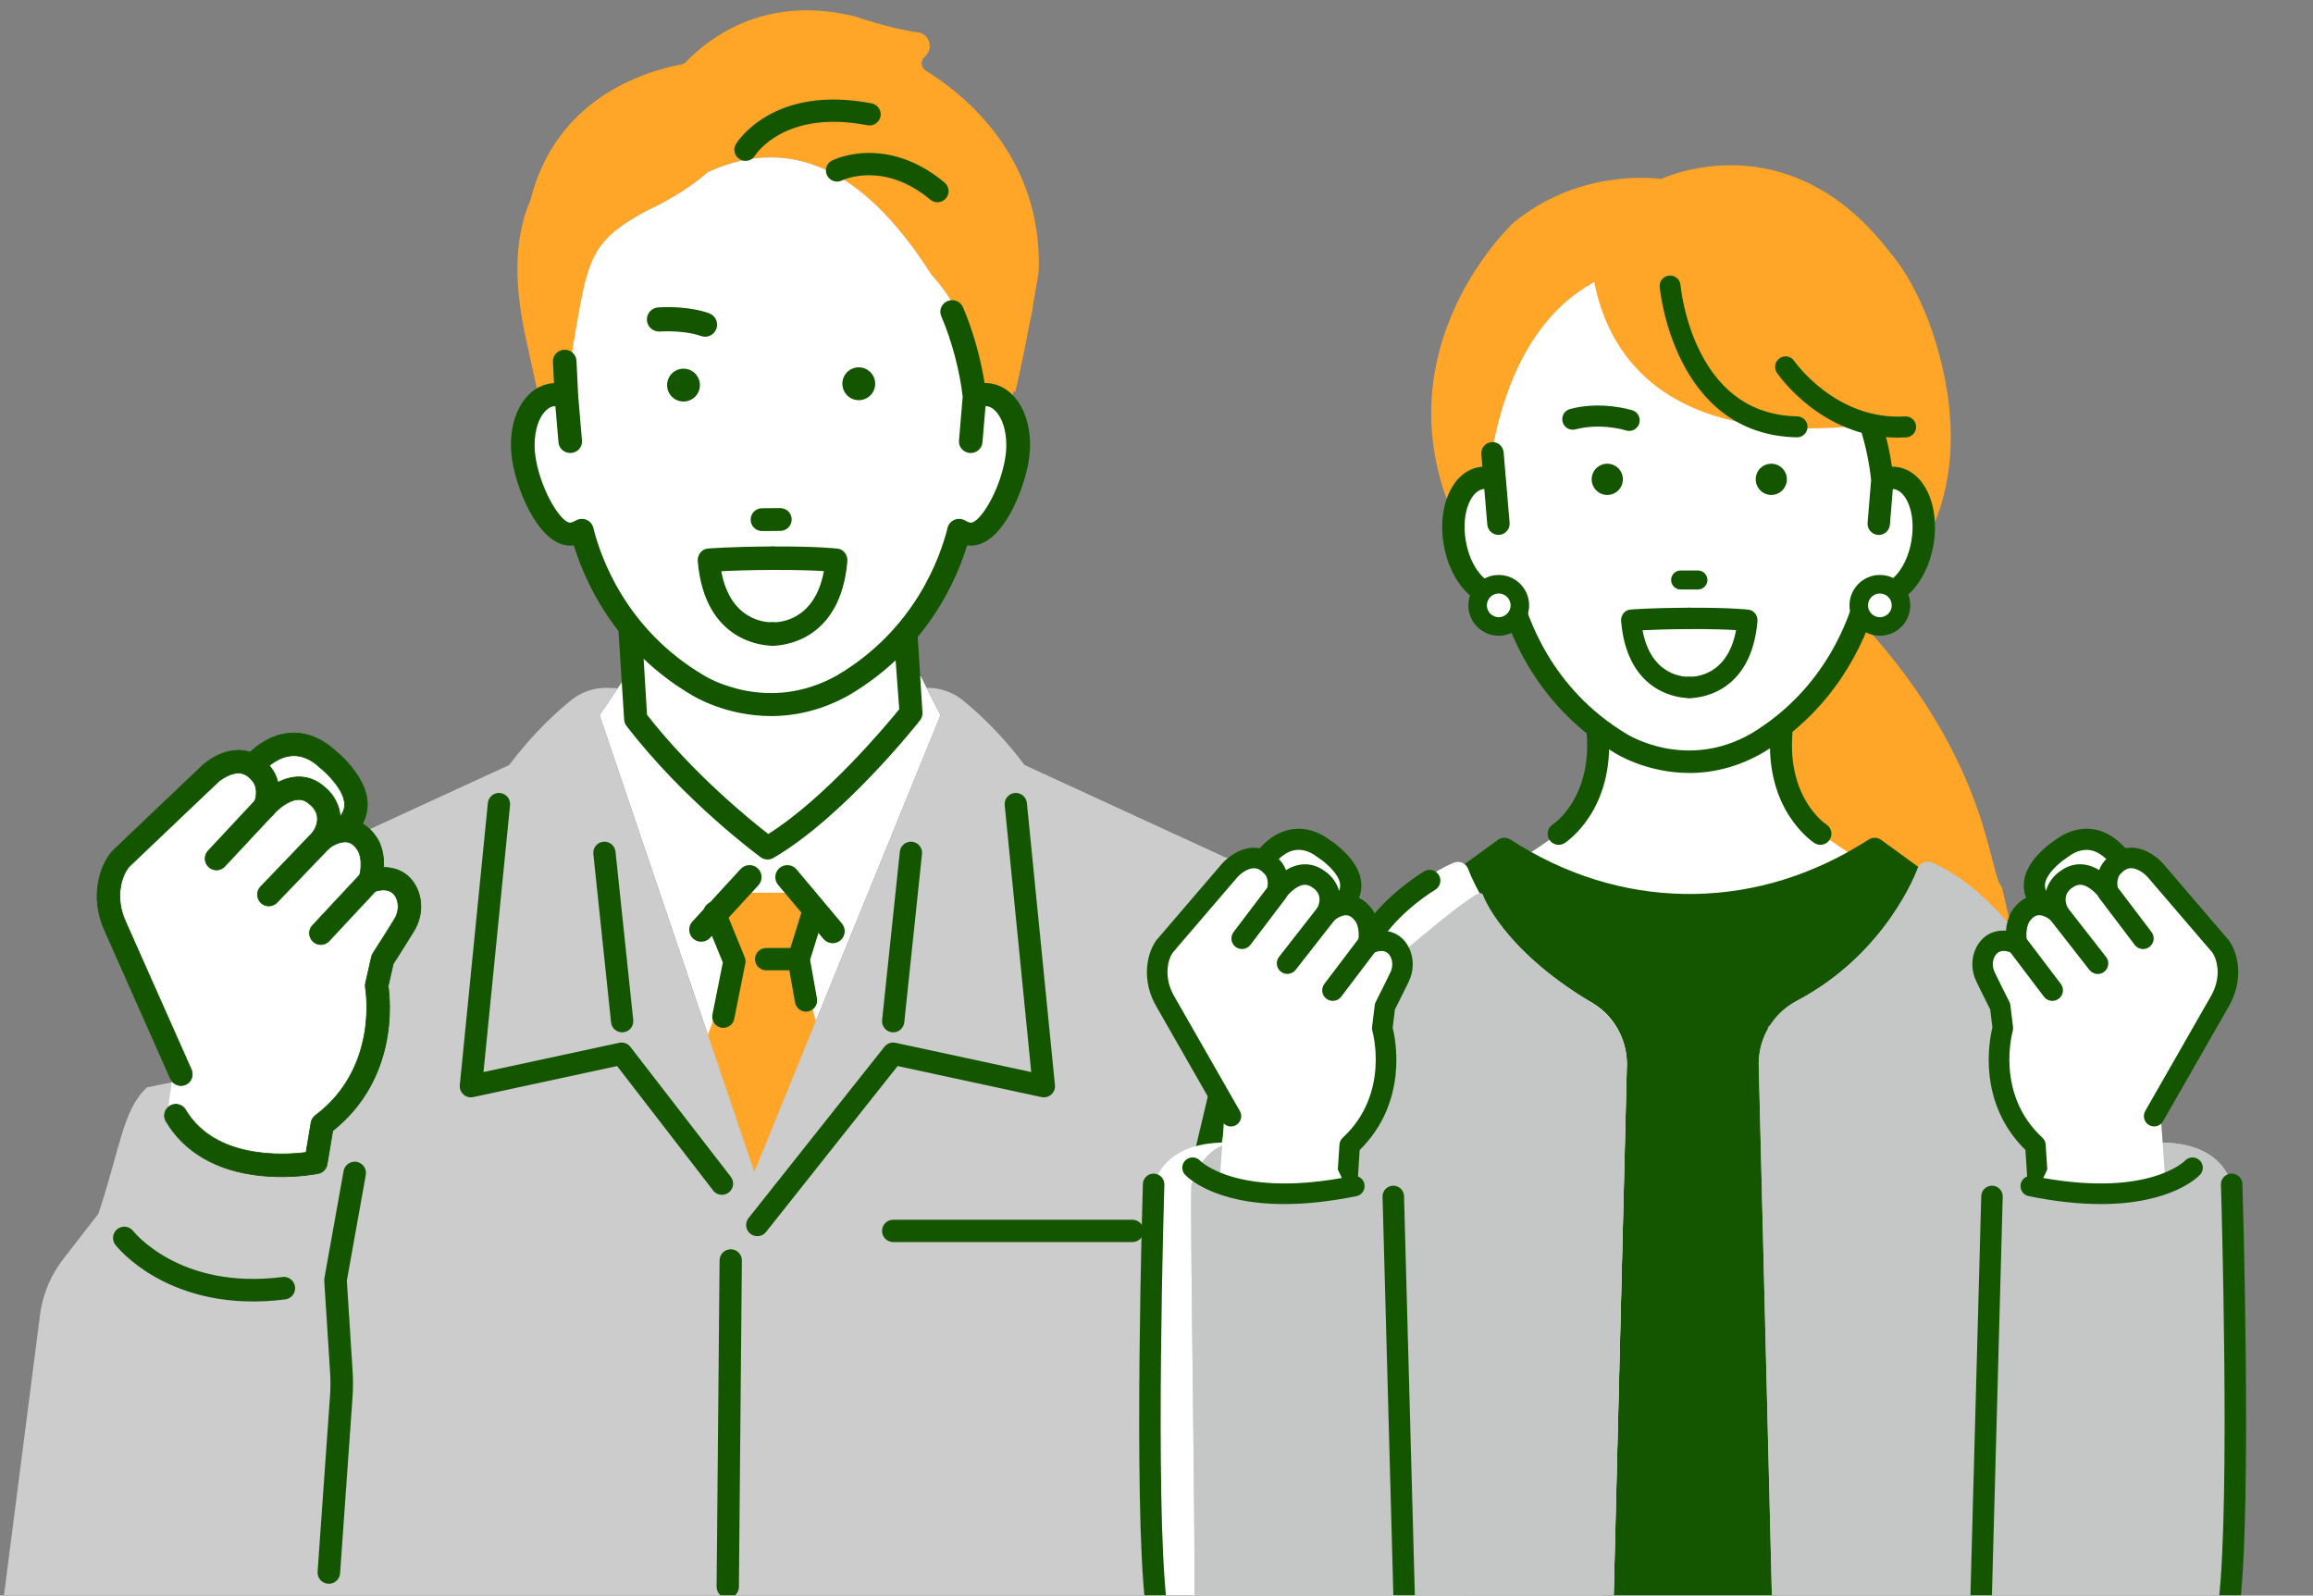 <svg width="216" height="149" viewBox="0 0 216 149" fill="none" xmlns="http://www.w3.org/2000/svg">
<rect x="0" y="0" width="216" height="149" fill="#808080" stroke="none"/>
<g clip-path="url(#clip0_1_1759)">
<path d="M86.449 6.588C86.231 6.453 86.094 6.228 86.072 5.971C86.052 5.716 86.15 5.473 86.341 5.309L86.383 5.273C86.767 4.935 86.915 4.415 86.765 3.923C86.616 3.423 86.204 3.073 85.692 3.012C83.385 2.73 80.343 1.697 80.005 1.582C79.966 1.567 79.927 1.557 79.888 1.547C71.665 -0.5 66.441 3.323 64.06 5.784C63.948 5.902 63.803 5.98 63.646 6.01C60.47 6.622 54.645 8.498 51.344 14.178C50.553 15.54 49.955 17.036 49.544 18.665C47.8 22.687 48.162 27.291 49.125 31.681L50.381 37.402C50.722 37.125 51.109 36.942 51.535 36.873C51.99 36.8 52.448 36.868 52.892 37.047L52.95 36.591C53.212 36.579 53.453 36.577 53.651 36.569L54.102 31.152C55.155 25.317 55.605 23.752 57.714 21.364C58.444 20.799 59.346 20.245 60.48 19.64C60.48 19.64 63.671 18.239 66.091 16.086C75.467 11.78 82.256 18.239 86.959 25.624C86.959 25.624 89.768 28.759 88.908 29.111C89.173 29.719 89.817 31.93 90.324 33.919C90.662 35.242 90.939 36.464 91 37.049C91.443 36.871 91.899 36.802 92.357 36.876C93.133 37.003 93.782 37.51 94.25 38.267L94.657 36.528C94.71 36.55 94.767 36.569 94.816 36.594C95.333 34.375 95.815 31.965 96.195 29.951L96.4 29.075C96.422 28.903 96.437 28.732 96.452 28.56C96.78 26.743 96.986 25.477 96.996 25.374L97.001 25.305C97.37 14.467 89.741 8.608 86.444 6.593L86.449 6.588Z" fill="#FFA629"/>
<path d="M92.359 36.871C91.904 36.797 91.446 36.866 91.002 37.045C90.941 36.459 90.664 35.237 90.326 33.914C89.819 31.926 89.173 29.712 88.911 29.107C89.77 28.754 86.961 25.619 86.961 25.619C82.256 18.234 75.469 11.775 66.093 16.081C63.673 18.234 60.482 19.635 60.482 19.635C54.837 22.643 54.905 24.443 53.526 32.215L52.894 37.045C52.451 36.866 51.993 36.797 51.537 36.871C49.575 37.194 48.414 39.947 48.949 43.021C49.482 46.095 51.508 50.178 53.47 49.859C53.778 49.808 54.068 49.69 54.332 49.526C54.788 51.37 56.027 55.15 59.069 58.811L59.355 67.134C64.71 74.095 71.673 79.184 71.673 79.184C78.1 75.434 85.061 66.6 85.061 66.6L84.784 58.858C87.853 55.184 89.099 51.38 89.56 49.529C89.827 49.693 90.113 49.81 90.422 49.862C92.386 50.182 94.409 46.097 94.946 43.023C95.48 39.949 94.319 37.196 92.357 36.873L92.359 36.871Z" fill="white"/>
<path d="M70.619 63.151L59.142 62.118L55.995 66.786L70.446 109.43L87.828 66.796L85.986 63.151H70.619Z" fill="white"/>
<path d="M123.847 90.16C122.495 82.254 114.363 80.037 114.363 80.037L95.68 71.44C93.505 68.54 91.331 66.541 89.9 65.385C88.947 64.614 87.755 64.21 86.53 64.234L87.826 66.799L70.443 109.433L55.995 66.791L57.695 64.269L56.781 64.237C55.535 64.193 54.312 64.594 53.342 65.378C51.914 66.534 49.732 68.535 47.55 71.442L28.867 80.039C28.867 80.039 20.735 82.256 19.383 90.162L17.921 100.689L13.743 101.539C11.467 103.609 11.259 107.126 9.192 113.332L5.905 117.577C4.803 119 4.073 120.678 3.781 122.453L0.289 149.621H136.843L123.847 90.157V90.16Z" fill="#CCCCCC"/>
<path d="M95.026 37.444C94.382 36.535 93.523 35.972 92.54 35.81C92.345 35.778 92.144 35.759 91.945 35.766C91.573 33.383 90.821 30.745 89.927 28.685C89.692 28.141 89.045 27.884 88.487 28.114C88.213 28.227 88 28.438 87.889 28.71C87.782 28.974 87.787 29.263 87.899 29.525C88.864 31.749 89.633 34.644 89.9 37.047L89.555 41.14C89.53 41.421 89.618 41.696 89.802 41.914C89.993 42.139 90.263 42.276 90.559 42.301C91.166 42.355 91.698 41.901 91.747 41.319L92.034 37.921C92.085 37.921 92.132 37.926 92.176 37.934C92.545 37.995 92.903 38.252 93.207 38.678C93.89 39.638 94.142 41.235 93.863 42.844C93.31 46.031 91.411 48.936 90.611 48.803C90.459 48.779 90.307 48.718 90.148 48.62C89.849 48.436 89.477 48.404 89.148 48.534C88.82 48.664 88.573 48.943 88.492 49.279C87.818 51.997 85.462 58.787 78.129 63.092C71.702 66.673 66.03 63.254 65.787 63.105C58.432 58.789 56.076 51.997 55.405 49.279C55.321 48.943 55.077 48.664 54.746 48.534C54.42 48.404 54.045 48.438 53.747 48.622C53.587 48.72 53.438 48.779 53.289 48.803C52.5 48.931 50.59 46.041 50.036 42.847C49.757 41.238 50.007 39.641 50.69 38.678C50.994 38.252 51.349 37.995 51.719 37.934C51.765 37.926 51.812 37.921 51.865 37.921L52.154 41.319C52.201 41.872 52.684 42.303 53.252 42.303C53.284 42.303 53.313 42.303 53.342 42.301C53.641 42.276 53.911 42.139 54.102 41.914C54.285 41.696 54.374 41.421 54.349 41.14L53.996 36.983L53.835 33.684C53.805 33.094 53.289 32.626 52.684 32.663C52.385 32.677 52.111 32.805 51.912 33.023C51.721 33.233 51.623 33.505 51.635 33.787L51.733 35.776C51.608 35.783 51.481 35.795 51.358 35.815C50.379 35.977 49.519 36.54 48.875 37.446C47.849 38.889 47.481 40.985 47.866 43.202C48.373 46.117 50.565 51.343 53.587 50.929C54.209 52.962 55.437 55.953 57.756 58.924L58.285 67.173C58.292 67.398 58.371 67.614 58.508 67.793C63.896 74.795 70.754 79.843 71.043 80.056C71.232 80.193 71.455 80.264 71.68 80.264C71.866 80.264 72.055 80.215 72.224 80.117C78.751 76.309 85.626 67.636 85.915 67.268C86.075 67.068 86.155 66.818 86.145 66.563L85.702 59.475C88.316 56.325 89.655 53.087 90.319 50.929C90.432 50.944 90.542 50.947 90.657 50.951C93.674 50.951 95.617 45.629 96.04 43.2C96.425 40.983 96.058 38.886 95.031 37.444H95.026ZM71.744 77.881C70.019 76.544 64.71 72.236 60.423 66.749L60.105 61.52C61.379 62.735 62.87 63.893 64.626 64.922C64.754 65 67.771 66.867 72.006 66.867C74.514 66.867 76.948 66.218 79.246 64.939C80.941 63.945 82.391 62.83 83.637 61.662L83.975 66.235C82.743 67.749 77.088 74.511 71.746 77.881H71.744Z" fill="#145600"/>
<path d="M108.201 148.413C108.167 148.413 108.135 148.413 108.101 148.408C107.483 148.354 107.028 147.808 107.082 147.191L109.585 115.945C109.59 115.891 109.597 115.837 109.612 115.786L115.968 89.02C116.11 88.418 116.717 88.046 117.32 88.188C117.922 88.332 118.297 88.937 118.152 89.54L111.816 116.224L109.32 147.389C109.269 147.972 108.779 148.413 108.203 148.413H108.201Z" fill="#145600"/>
<path d="M70.72 115.436C70.492 115.436 70.264 115.362 70.073 115.211C69.623 114.853 69.547 114.199 69.904 113.748L82.594 97.75C82.841 97.439 83.24 97.294 83.63 97.38L96.302 100.113L93.824 75.192C93.767 74.619 94.184 74.109 94.757 74.053C95.33 73.999 95.84 74.413 95.896 74.986L98.517 101.331C98.548 101.661 98.421 101.989 98.174 102.21C97.926 102.43 97.586 102.521 97.26 102.45L83.826 99.552L71.54 115.044C71.335 115.304 71.031 115.438 70.725 115.438L70.72 115.436Z" fill="#145600"/>
<path d="M67.423 111.573C67.651 111.573 67.879 111.5 68.07 111.348C68.52 110.99 68.596 110.337 68.239 109.886L58.861 97.75C58.613 97.439 58.214 97.294 57.825 97.38L45.152 100.113L47.631 75.192C47.687 74.619 47.271 74.109 46.697 74.053C46.124 73.999 45.615 74.413 45.559 74.986L42.938 101.331C42.906 101.661 43.033 101.989 43.281 102.21C43.528 102.43 43.869 102.521 44.194 102.45L57.629 99.552L66.605 111.182C66.811 111.441 67.115 111.576 67.421 111.576L67.423 111.573Z" fill="#145600"/>
<path d="M83.412 96.403C83.375 96.403 83.339 96.403 83.302 96.398C82.731 96.337 82.315 95.825 82.376 95.254L84.032 79.53C84.093 78.959 84.603 78.543 85.176 78.604C85.746 78.665 86.163 79.177 86.101 79.748L84.446 95.472C84.389 96.006 83.939 96.403 83.412 96.403Z" fill="#145600"/>
<path d="M58.099 96.403C58.136 96.403 58.172 96.403 58.209 96.398C58.78 96.337 59.196 95.825 59.135 95.254L57.479 79.53C57.418 78.959 56.908 78.543 56.335 78.604C55.765 78.665 55.348 79.177 55.41 79.748L57.065 95.472C57.122 96.006 57.572 96.403 58.099 96.403Z" fill="#145600"/>
<path d="M67.962 149.226H67.952C67.377 149.221 66.916 148.748 66.921 148.175L67.198 117.694C67.203 117.123 67.668 116.663 68.239 116.663H68.249C68.824 116.667 69.285 117.14 69.28 117.713L69.003 148.194C68.998 148.765 68.533 149.226 67.962 149.226Z" fill="#145600"/>
<path d="M105.754 115.987H83.41C82.834 115.987 82.369 115.522 82.369 114.946C82.369 114.371 82.834 113.905 83.41 113.905H105.754C106.33 113.905 106.795 114.371 106.795 114.946C106.795 115.522 106.33 115.987 105.754 115.987Z" fill="#145600"/>
<path d="M70.445 109.43L76.187 95.344L74.582 89.569L76.652 86.671L74.377 83.362H68.584L66.72 85.224L68.584 89.775L66.113 96.64L70.445 109.43Z" fill="#FFA629"/>
<path d="M65.486 87.943C65.214 87.943 64.942 87.845 64.724 87.647C64.266 87.225 64.237 86.515 64.658 86.057L67.308 83.172L69.167 81.148C69.586 80.693 70.299 80.661 70.757 81.082C71.215 81.504 71.244 82.214 70.823 82.672L66.314 87.578C66.093 87.818 65.79 87.94 65.486 87.94V87.943Z" fill="#145600"/>
<path d="M77.759 88.082C77.456 88.082 77.154 87.96 76.931 87.72L72.699 82.674C72.278 82.216 72.307 81.506 72.765 81.085C73.223 80.663 73.933 80.693 74.355 81.151L78.587 86.196C79.008 86.654 78.979 87.365 78.521 87.786C78.305 87.984 78.031 88.082 77.759 88.082Z" fill="#145600"/>
<path d="M67.55 95.988C67.482 95.988 67.413 95.981 67.345 95.969C66.781 95.856 66.416 95.307 66.529 94.744L67.502 89.88L65.758 85.618C65.54 85.087 65.794 84.479 66.326 84.261C66.857 84.043 67.465 84.298 67.683 84.829L69.544 89.38C69.623 89.569 69.642 89.777 69.601 89.978L68.567 95.15C68.469 95.645 68.033 95.988 67.548 95.988H67.55Z" fill="#145600"/>
<path d="M75.271 94.472C74.776 94.472 74.337 94.117 74.247 93.615L73.556 89.753C73.527 89.589 73.537 89.42 73.585 89.26L74.827 85.261C74.999 84.712 75.582 84.403 76.13 84.575C76.679 84.746 76.987 85.329 76.816 85.878L75.65 89.635L76.294 93.248C76.395 93.814 76.018 94.355 75.452 94.455C75.391 94.465 75.329 94.472 75.268 94.472H75.271Z" fill="#145600"/>
<path d="M69.615 15.023C69.429 15.023 69.238 14.972 69.069 14.866C68.584 14.565 68.43 13.931 68.729 13.443C68.868 13.216 72.246 7.881 81.401 9.654C81.965 9.765 82.334 10.311 82.224 10.874C82.114 11.44 81.57 11.81 81.004 11.697C73.336 10.213 70.612 14.357 70.502 14.536C70.304 14.849 69.963 15.023 69.618 15.023H69.615Z" fill="#145600"/>
<path d="M87.546 18.888C87.311 18.888 87.076 18.81 86.88 18.648C82.538 15.028 78.785 16.775 78.626 16.853C78.109 17.103 77.487 16.89 77.235 16.375C76.983 15.861 77.189 15.244 77.7 14.987C77.906 14.884 82.785 12.528 88.21 17.049C88.651 17.416 88.712 18.073 88.343 18.516C88.137 18.763 87.84 18.891 87.542 18.891L87.546 18.888Z" fill="#145600"/>
<path d="M74.582 90.61H71.548C70.972 90.61 70.507 90.145 70.507 89.569C70.507 88.993 70.972 88.528 71.548 88.528H74.582C75.158 88.528 75.623 88.993 75.623 89.569C75.623 90.145 75.158 90.61 74.582 90.61Z" fill="#145600"/>
<path d="M78.663 35.849C78.67 36.697 79.363 37.378 80.208 37.37C81.056 37.363 81.737 36.672 81.729 35.825C81.722 34.978 81.031 34.297 80.184 34.304C79.337 34.311 78.656 35.002 78.663 35.849Z" fill="#145600"/>
<path d="M62.297 35.974C62.304 36.822 62.995 37.503 63.842 37.495C64.69 37.488 65.371 36.797 65.363 35.95C65.356 35.102 64.665 34.421 63.818 34.429C62.971 34.436 62.29 35.127 62.297 35.974Z" fill="#145600"/>
<path d="M72.873 49.445C73.387 49.44 73.803 49.021 73.799 48.505C73.794 47.99 73.372 47.574 72.858 47.579L71.153 47.591C70.639 47.596 70.223 48.017 70.228 48.531C70.233 49.046 70.654 49.462 71.168 49.457L72.873 49.443V49.445Z" fill="#145600"/>
<path d="M70.759 49.511C70.632 49.46 70.517 49.384 70.416 49.283C70.213 49.085 70.1 48.818 70.1 48.534C70.1 48.25 70.206 47.983 70.406 47.78C70.605 47.576 70.872 47.464 71.156 47.461L72.861 47.449C73.145 47.449 73.412 47.554 73.615 47.755C73.816 47.953 73.931 48.221 73.931 48.505C73.931 48.789 73.826 49.056 73.625 49.259C73.427 49.462 73.159 49.575 72.875 49.577L71.171 49.59C71.026 49.59 70.889 49.563 70.759 49.511ZM73.169 47.77C73.071 47.731 72.966 47.709 72.858 47.711L71.153 47.723C70.938 47.723 70.737 47.809 70.588 47.963C70.438 48.115 70.355 48.319 70.358 48.532C70.358 48.747 70.443 48.948 70.597 49.097C70.749 49.247 70.953 49.33 71.166 49.328L72.871 49.315C73.086 49.315 73.287 49.23 73.436 49.075C73.586 48.923 73.669 48.72 73.666 48.507C73.666 48.291 73.581 48.091 73.426 47.941C73.35 47.868 73.262 47.809 73.167 47.77H73.169Z" fill="#145600"/>
<path d="M65.834 31.443C65.694 31.443 65.552 31.416 65.415 31.362C65.383 31.35 63.984 30.821 61.604 30.961C60.991 30.99 60.448 30.522 60.411 29.9C60.374 29.278 60.849 28.744 61.471 28.707C64.418 28.534 66.189 29.241 66.262 29.271C66.84 29.506 67.117 30.165 66.882 30.743C66.703 31.181 66.282 31.446 65.836 31.446L65.834 31.443Z" fill="#145600"/>
<path d="M30.439 70.759C29.435 69.843 25.786 67.288 21.764 73.967L29.484 78.795C29.484 78.795 36.67 76.823 31.174 71.4C30.942 71.172 30.68 70.977 30.439 70.756V70.759Z" fill="white"/>
<path d="M29.648 79.843C29.398 79.882 29.139 79.831 28.921 79.694L21.201 74.866C20.711 74.56 20.557 73.916 20.855 73.421C22.619 70.492 24.576 68.838 26.668 68.51C26.687 68.508 26.704 68.505 26.724 68.503C28.911 68.184 30.547 69.429 31.15 69.977C31.24 70.058 31.333 70.136 31.427 70.215C31.586 70.35 31.75 70.487 31.916 70.651C33.859 72.569 34.623 74.393 34.182 76.076C33.491 78.726 30.141 79.716 29.761 79.818C29.722 79.828 29.683 79.838 29.646 79.843H29.648ZM23.236 73.639L29.626 77.636C30.481 77.315 31.865 76.59 32.137 75.537C32.426 74.42 31.368 73.083 30.432 72.157C30.329 72.054 30.204 71.949 30.072 71.839C29.954 71.741 29.839 71.643 29.727 71.542C29.256 71.114 28.279 70.418 27.032 70.599C25.788 70.781 24.485 71.826 23.236 73.639Z" fill="#145600"/>
<path d="M29.656 79.877C29.396 79.919 29.129 79.865 28.906 79.723L21.186 74.896C20.684 74.582 20.522 73.911 20.828 73.404C22.597 70.465 24.561 68.807 26.665 68.476L26.721 68.466C28.923 68.145 30.569 69.397 31.177 69.948C31.26 70.024 31.351 70.1 31.436 70.171L31.461 70.193C31.617 70.325 31.779 70.46 31.943 70.622C33.895 72.549 34.662 74.386 34.218 76.081C33.52 78.751 30.155 79.745 29.773 79.851C29.732 79.863 29.692 79.87 29.653 79.877H29.656ZM26.675 68.545C24.593 68.873 22.646 70.519 20.887 73.438C20.601 73.914 20.75 74.541 21.223 74.835L28.943 79.662C29.154 79.792 29.401 79.843 29.646 79.806C29.683 79.802 29.719 79.792 29.758 79.782C30.136 79.679 33.467 78.695 34.155 76.064C34.591 74.394 33.832 72.579 31.899 70.671C31.737 70.511 31.578 70.377 31.422 70.247L31.397 70.225C31.311 70.151 31.221 70.078 31.135 70C30.537 69.453 28.909 68.219 26.736 68.535L26.68 68.542L26.675 68.545ZM29.631 77.668C29.631 77.668 29.614 77.668 29.607 77.663L23.216 73.666C23.216 73.666 23.202 73.654 23.202 73.644C23.202 73.634 23.202 73.624 23.207 73.617C24.446 71.817 25.756 70.761 26.993 70.568C27.006 70.568 27.015 70.565 27.025 70.563C28.284 70.379 29.271 71.08 29.746 71.513C29.854 71.611 29.967 71.707 30.089 71.81C30.224 71.922 30.349 72.028 30.452 72.13C31.395 73.061 32.46 74.411 32.166 75.542C31.855 76.743 30.148 77.47 29.634 77.666C29.634 77.666 29.629 77.666 29.626 77.666L29.631 77.668ZM23.285 73.627L29.629 77.595C30.155 77.394 31.804 76.681 32.102 75.525C32.386 74.423 31.336 73.098 30.405 72.18C30.302 72.079 30.18 71.974 30.047 71.864C29.922 71.758 29.81 71.665 29.7 71.565C29.232 71.138 28.267 70.45 27.035 70.632C25.813 70.81 24.517 71.844 23.283 73.627H23.285Z" fill="#145600"/>
<path d="M38.044 83.586C37.167 81.269 34.547 82.283 34.547 82.283C35.147 80.098 34.346 78.898 34.346 78.898C32.697 76.199 30.035 78.403 30.035 78.403C31.74 75.942 29.651 74.332 29.651 74.332C27.385 72.241 24.735 75.334 24.735 75.334C25.436 73.465 24.5 72.388 24.5 72.388C22.486 69.644 19.655 72.231 19.655 72.231L11.271 80.203C10.693 80.906 10.387 81.719 10.238 82.491C9.971 83.858 10.191 85.273 10.779 86.535L16.187 99.962L15.54 104.701C15.626 105.659 18.2 107.206 21.401 108.566C24.25 109.773 28.436 108.98 28.436 108.98L31.372 104.75C36.161 100.312 35.166 92.05 35.166 92.05L35.722 89.591C36.69 88.085 37.337 87.049 37.743 86.385C38.257 85.543 38.395 84.507 38.047 83.583L38.044 83.586Z" fill="white"/>
<path d="M29.293 109.66C28.463 109.79 26.506 110.025 24.248 109.778C20.238 109.342 17.216 107.593 15.509 104.723C15.21 104.221 15.374 103.569 15.879 103.27C16.381 102.971 17.032 103.136 17.331 103.64C20.079 108.262 26.452 107.89 28.58 107.62L29.046 104.84C29.09 104.573 29.237 104.331 29.455 104.169C35.428 99.682 34.138 92.322 34.126 92.249C34.099 92.106 34.101 91.962 34.133 91.822L34.689 89.363C34.716 89.243 34.765 89.128 34.831 89.025C35.627 87.786 36.303 86.713 36.839 85.836C37.197 85.251 37.278 84.553 37.055 83.965C36.599 82.763 35.309 83.135 34.924 83.277C34.552 83.414 34.13 83.336 33.837 83.066C33.543 82.797 33.423 82.39 33.528 82.006C33.976 80.372 33.477 79.503 33.454 79.468C33.148 78.969 32.82 78.702 32.443 78.635C31.764 78.518 30.961 79.022 30.709 79.226C30.3 79.556 29.707 79.539 29.32 79.179C28.933 78.822 28.867 78.236 29.168 77.803C30.194 76.319 29.298 75.41 28.997 75.167C28.98 75.153 28.953 75.131 28.936 75.114C28.585 74.79 28.233 74.648 27.831 74.67C26.871 74.722 25.854 75.669 25.541 76.029C25.205 76.416 24.64 76.51 24.199 76.248C23.758 75.985 23.567 75.447 23.748 74.966C24.174 73.83 23.765 73.174 23.697 73.076C23.674 73.051 23.679 73.054 23.652 73.019C23.283 72.515 22.881 72.245 22.428 72.199C21.593 72.113 20.662 72.765 20.373 73.022L12.058 80.93C11.68 81.408 11.418 82.003 11.284 82.701C11.071 83.794 11.235 84.999 11.744 86.094L17.86 99.868C18.107 100.397 17.877 101.029 17.348 101.277C16.819 101.524 16.187 101.296 15.94 100.765L9.824 86.99C9.116 85.471 8.901 83.848 9.204 82.297C9.412 81.227 9.836 80.299 10.461 79.539C10.488 79.505 10.517 79.473 10.549 79.444L18.933 71.469C19.124 71.295 20.711 69.901 22.631 70.09C23.363 70.163 24.426 70.509 25.34 71.736C25.565 72.01 25.815 72.466 25.952 73.063C26.472 72.796 27.064 72.596 27.703 72.559C28.666 72.502 29.577 72.838 30.341 73.529C30.991 74.046 31.791 75.128 31.779 76.529C32.1 76.487 32.44 76.487 32.791 76.546C33.481 76.661 34.471 77.068 35.252 78.342C35.377 78.54 35.904 79.466 35.833 81.009C36.298 81.009 36.815 81.085 37.315 81.31C38.108 81.663 38.706 82.324 39.044 83.218C39.497 84.416 39.352 85.809 38.654 86.948C38.133 87.798 37.483 88.832 36.724 90.017L36.254 92.094C36.457 93.498 37.17 100.747 31.076 105.604L30.555 108.73C30.481 109.161 30.153 109.504 29.724 109.592C29.7 109.597 29.553 109.626 29.305 109.665L29.293 109.66Z" fill="#145600"/>
<path d="M29.298 109.695C28.544 109.815 26.538 110.062 24.245 109.812C20.223 109.374 17.194 107.62 15.479 104.74C15.33 104.488 15.288 104.194 15.359 103.912C15.43 103.628 15.609 103.39 15.861 103.241C16.113 103.091 16.407 103.05 16.689 103.121C16.973 103.192 17.211 103.371 17.36 103.623C18.533 105.597 20.498 106.878 23.194 107.429C25.372 107.875 27.476 107.723 28.551 107.588L29.011 104.833C29.058 104.554 29.207 104.309 29.433 104.137C35.387 99.665 34.103 92.325 34.089 92.251C34.062 92.104 34.064 91.955 34.099 91.81L34.654 89.351C34.681 89.226 34.733 89.109 34.801 89.001C35.595 87.766 36.271 86.694 36.81 85.814C37.163 85.239 37.241 84.55 37.023 83.972C36.58 82.799 35.313 83.164 34.936 83.306C34.552 83.448 34.111 83.363 33.812 83.088C33.506 82.809 33.383 82.388 33.491 81.993C33.934 80.374 33.442 79.517 33.42 79.483C33.124 78.998 32.8 78.731 32.433 78.667C31.767 78.552 30.976 79.049 30.728 79.25C30.307 79.591 29.69 79.571 29.293 79.204C28.896 78.836 28.828 78.224 29.136 77.781C30.145 76.321 29.266 75.43 28.972 75.192C28.955 75.177 28.926 75.153 28.909 75.138C28.566 74.82 28.22 74.682 27.828 74.704C26.888 74.751 25.874 75.694 25.563 76.052C25.215 76.453 24.632 76.546 24.177 76.277C23.721 76.005 23.525 75.449 23.711 74.954C24.137 73.818 23.711 73.166 23.662 73.095C23.647 73.081 23.645 73.076 23.635 73.064C23.63 73.059 23.625 73.051 23.618 73.039C23.253 72.542 22.861 72.28 22.418 72.233C21.595 72.147 20.677 72.792 20.39 73.046L12.077 80.955C11.707 81.423 11.448 82.013 11.313 82.706C11.102 83.791 11.264 84.989 11.771 86.076L17.889 99.851C18.012 100.116 18.026 100.412 17.926 100.686C17.826 100.961 17.625 101.181 17.36 101.304C17.096 101.426 16.799 101.441 16.523 101.34C16.248 101.24 16.028 101.039 15.905 100.774L9.787 87C9.074 85.474 8.859 83.845 9.165 82.285C9.376 81.207 9.799 80.274 10.429 79.512C10.456 79.478 10.488 79.446 10.519 79.414L18.903 71.44C19.082 71.278 20.691 69.86 22.628 70.051C23.366 70.124 24.441 70.472 25.362 71.712C25.629 72.035 25.849 72.505 25.972 73.007C26.552 72.716 27.133 72.552 27.696 72.517C28.668 72.461 29.589 72.799 30.361 73.497C31.061 74.055 31.808 75.133 31.808 76.485C32.142 76.446 32.472 76.453 32.788 76.507C33.486 76.625 34.485 77.034 35.274 78.317C35.384 78.489 35.923 79.422 35.862 80.967C36.391 80.972 36.883 81.075 37.322 81.271C38.123 81.629 38.728 82.295 39.071 83.198C39.529 84.406 39.382 85.812 38.676 86.958C38.154 87.811 37.505 88.842 36.749 90.022L36.281 92.087C36.486 93.51 37.184 100.757 31.101 105.614L30.579 108.727C30.503 109.175 30.167 109.526 29.722 109.619C29.567 109.651 29.408 109.675 29.3 109.692L29.298 109.695ZM16.26 103.17C16.133 103.189 16.011 103.234 15.896 103.302C15.66 103.442 15.494 103.665 15.425 103.929C15.357 104.194 15.398 104.47 15.538 104.706C17.24 107.566 20.253 109.31 24.25 109.746C26.535 109.996 28.531 109.746 29.286 109.629C29.393 109.611 29.553 109.584 29.7 109.555C30.121 109.467 30.437 109.141 30.508 108.72L31.029 105.595C31.029 105.595 31.034 105.577 31.042 105.573C37.116 100.733 36.411 93.495 36.207 92.094C36.207 92.089 36.207 92.087 36.207 92.082L36.678 90.005C36.678 90.005 36.678 89.998 36.682 89.993C37.442 88.81 38.091 87.779 38.612 86.924C39.306 85.795 39.45 84.411 38.999 83.225C38.664 82.339 38.071 81.687 37.287 81.337C36.846 81.141 36.354 81.041 35.818 81.041C35.808 81.041 35.798 81.036 35.793 81.031C35.786 81.024 35.784 81.014 35.784 81.004C35.855 79.459 35.318 78.528 35.208 78.359C34.432 77.095 33.454 76.693 32.771 76.581C32.448 76.527 32.112 76.522 31.772 76.564C31.762 76.564 31.752 76.564 31.745 76.556C31.737 76.549 31.733 76.539 31.733 76.529C31.745 75.184 31.005 74.112 30.309 73.556C29.55 72.87 28.646 72.537 27.696 72.593C27.128 72.625 26.545 72.796 25.959 73.095C25.95 73.1 25.938 73.1 25.93 73.095C25.92 73.09 25.913 73.083 25.911 73.071C25.793 72.564 25.573 72.084 25.306 71.758C24.397 70.538 23.344 70.195 22.621 70.124C20.713 69.936 19.126 71.334 18.95 71.493L10.566 79.466C10.534 79.495 10.507 79.527 10.48 79.556C9.861 80.311 9.439 81.232 9.231 82.297C8.93 83.84 9.143 85.457 9.848 86.97L15.966 100.745C16.082 100.992 16.287 101.181 16.545 101.274C16.802 101.367 17.081 101.355 17.328 101.24C17.576 101.125 17.764 100.919 17.857 100.662C17.95 100.405 17.938 100.125 17.823 99.878L11.705 86.103C11.191 85.004 11.026 83.791 11.242 82.692C11.379 81.989 11.641 81.386 12.023 80.906L20.341 72.995C20.632 72.733 21.575 72.074 22.423 72.162C22.886 72.211 23.295 72.483 23.672 72.997C23.682 73.01 23.687 73.017 23.692 73.024C23.699 73.034 23.701 73.039 23.714 73.051C23.802 73.176 24.201 73.835 23.772 74.979C23.599 75.442 23.782 75.963 24.208 76.218C24.634 76.47 25.181 76.385 25.506 76.007C25.822 75.645 26.856 74.69 27.821 74.638C28.235 74.616 28.593 74.758 28.953 75.089C28.97 75.104 28.997 75.126 29.014 75.14C29.32 75.388 30.236 76.314 29.19 77.822C28.904 78.236 28.967 78.809 29.337 79.155C29.707 79.5 30.285 79.517 30.682 79.199C30.936 78.993 31.752 78.481 32.443 78.601C32.832 78.667 33.17 78.947 33.479 79.449C33.501 79.485 34.01 80.367 33.557 82.016C33.457 82.385 33.569 82.777 33.856 83.042C34.135 83.299 34.549 83.377 34.909 83.245C35.301 83.101 36.619 82.721 37.087 83.953C37.314 84.55 37.231 85.263 36.869 85.856C36.33 86.735 35.654 87.808 34.86 89.045C34.797 89.145 34.75 89.256 34.723 89.373L34.167 91.832C34.135 91.969 34.133 92.106 34.16 92.246C34.174 92.32 35.465 99.702 29.477 104.201C29.266 104.36 29.126 104.59 29.082 104.85L28.617 107.63C28.615 107.645 28.602 107.652 28.588 107.659C27.517 107.794 25.389 107.953 23.184 107.503C20.468 106.947 18.489 105.653 17.304 103.662C17.164 103.427 16.941 103.26 16.674 103.192C16.537 103.158 16.398 103.15 16.263 103.172L16.26 103.17Z" fill="#145600"/>
<path d="M20.383 81.224C20.072 81.273 19.743 81.183 19.494 80.953C19.065 80.553 19.043 79.882 19.442 79.456L23.959 74.616C24.358 74.188 25.029 74.166 25.455 74.565C25.884 74.964 25.906 75.635 25.506 76.061L20.99 80.901C20.821 81.08 20.605 81.19 20.38 81.224H20.383Z" fill="#145600"/>
<path d="M20.387 81.259C20.052 81.31 19.719 81.21 19.469 80.977C19.028 80.566 19.004 79.873 19.415 79.432L23.932 74.592C24.343 74.151 25.036 74.126 25.48 74.538C25.92 74.95 25.945 75.643 25.534 76.084L21.017 80.923C20.848 81.105 20.63 81.22 20.387 81.259ZM24.573 74.325C24.355 74.359 24.147 74.465 23.985 74.638L19.469 79.478C19.084 79.892 19.107 80.541 19.518 80.926C19.751 81.141 20.064 81.237 20.378 81.188C20.605 81.151 20.809 81.043 20.966 80.874L25.482 76.034C25.867 75.621 25.845 74.972 25.433 74.587C25.193 74.364 24.875 74.278 24.573 74.325Z" fill="#145600"/>
<path d="M25.271 84.585C24.955 84.634 24.62 84.541 24.372 84.303C23.951 83.899 23.936 83.228 24.343 82.804L29.271 77.668C29.675 77.247 30.346 77.232 30.767 77.639C31.189 78.043 31.203 78.714 30.799 79.138L25.871 84.274C25.705 84.448 25.494 84.553 25.274 84.587L25.271 84.585Z" fill="#145600"/>
<path d="M25.276 84.619C24.936 84.673 24.595 84.568 24.348 84.328C24.137 84.124 24.017 83.853 24.012 83.561C24.008 83.269 24.115 82.993 24.316 82.78L29.247 77.644C29.45 77.433 29.722 77.313 30.013 77.308C30.305 77.303 30.581 77.411 30.792 77.612C31.003 77.815 31.123 78.087 31.128 78.378C31.132 78.67 31.025 78.947 30.824 79.16L25.893 84.296C25.727 84.47 25.514 84.582 25.274 84.619H25.276ZM29.873 77.391C29.653 77.426 29.452 77.531 29.295 77.695L24.365 82.831C24.177 83.029 24.074 83.289 24.081 83.561C24.086 83.835 24.198 84.09 24.397 84.279C24.63 84.501 24.945 84.602 25.266 84.55C25.489 84.516 25.69 84.411 25.844 84.247L30.775 79.111C30.963 78.912 31.066 78.653 31.059 78.381C31.054 78.106 30.941 77.852 30.743 77.663C30.545 77.475 30.287 77.372 30.013 77.377C29.966 77.377 29.918 77.382 29.873 77.389V77.391Z" fill="#145600"/>
<path d="M30.126 88.19C29.815 88.239 29.486 88.149 29.237 87.918C28.808 87.519 28.786 86.848 29.185 86.422L33.702 81.58C34.101 81.151 34.772 81.129 35.198 81.528C35.627 81.927 35.649 82.599 35.25 83.025L30.733 87.867C30.567 88.046 30.349 88.156 30.123 88.19H30.126Z" fill="#145600"/>
<path d="M30.133 88.224C29.798 88.278 29.465 88.175 29.215 87.943C28.774 87.531 28.749 86.838 29.161 86.397L33.677 81.555C34.089 81.114 34.782 81.09 35.223 81.501C35.664 81.913 35.688 82.606 35.277 83.047L30.76 87.889C30.591 88.07 30.373 88.185 30.131 88.224H30.133ZM34.316 81.29C34.099 81.325 33.89 81.43 33.729 81.604L29.212 86.446C28.828 86.86 28.85 87.509 29.261 87.894C29.494 88.109 29.807 88.207 30.121 88.156C30.349 88.119 30.552 88.011 30.711 87.842L35.228 83.002C35.612 82.589 35.59 81.939 35.176 81.555C34.936 81.332 34.618 81.246 34.316 81.293V81.29Z" fill="#145600"/>
<path d="M11.609 115.605C11.609 115.605 16.229 121.606 26.506 120.296" stroke="#145600" stroke-width="2.106" stroke-linecap="round" stroke-linejoin="round"/>
<path d="M33.124 109.536L31.331 119.536L31.877 128.104C31.926 128.873 31.924 129.647 31.87 130.416L30.709 146.845" stroke="#145600" stroke-width="2.106" stroke-linecap="round" stroke-linejoin="round"/>
<path d="M72.126 60.298C71.452 60.298 65.814 60.063 65.16 52.419C65.136 52.127 65.221 51.836 65.398 51.613C65.574 51.39 65.829 51.25 66.101 51.226C66.184 51.218 68.214 51.049 72.141 51.03H72.145C72.711 51.03 73.169 51.517 73.172 52.12C73.174 52.725 72.716 53.217 72.15 53.222C69.939 53.232 68.327 53.293 67.355 53.344C68.231 58.091 71.69 58.12 72.106 58.106C72.662 58.084 73.147 58.556 73.169 59.159C73.191 59.761 72.758 60.268 72.194 60.295C72.192 60.295 72.168 60.295 72.128 60.295L72.126 60.298Z" fill="#145600"/>
<path d="M72.165 60.298C72.126 60.298 72.104 60.298 72.099 60.298C71.533 60.271 71.095 59.757 71.119 59.154C71.144 58.551 71.626 58.089 72.185 58.108C72.611 58.123 76.067 58.089 76.939 53.33C75.998 53.273 74.416 53.212 72.15 53.224H72.145C71.582 53.224 71.122 52.737 71.119 52.134C71.117 51.529 71.572 51.035 72.141 51.032C76.248 51.008 78.141 51.221 78.22 51.231C78.775 51.294 79.182 51.826 79.131 52.421C78.474 60.065 72.838 60.3 72.165 60.3V60.298Z" fill="#145600"/>
<path d="M186.937 82.819C185.645 81.539 185.898 70.584 172.711 56.908C174.506 55.856 176.32 54.548 178.134 52.934C178.15 52.922 178.162 52.91 178.174 52.894C178.419 52.645 184.139 46.68 181.462 34.601C179.889 27.504 176.918 24.048 176.545 23.635C167.674 11.974 156.944 15.924 155.129 16.706C153.7 16.534 147.125 16.048 141.353 20.789C141.212 20.917 127.307 33.859 137.214 51.136C137.254 51.204 137.303 51.268 137.359 51.32C137.563 51.525 142.477 56.322 149.967 58.971C152.637 59.914 155.828 60.637 159.352 60.637C160.853 60.637 162.415 60.505 164.025 60.203C158.746 65.193 157.907 69.552 157.718 77.147C157.602 81.888 158.553 86.793 161.291 90.663C164.033 94.532 184.585 93.577 189.286 92.963L186.941 82.811L186.937 82.819Z" fill="#FFA629"/>
<path d="M173.277 80.045C173.277 80.045 171.142 78.692 170.122 77.866C169.552 77.404 169.002 76.91 168.5 76.388C167.144 74.987 166.357 73.065 166.273 71.038L166.104 66.903L168.721 59.501H146.832L149.449 66.903L149.281 71.038C149.196 73.065 148.41 74.987 147.053 76.388C146.551 76.91 146.001 77.4 145.431 77.866C144.412 78.692 142.276 80.045 142.276 80.045C142.276 80.045 148.899 85.822 156.45 86.713L156.486 86.813C156.916 86.833 157.349 86.829 157.775 86.813C158.204 86.829 158.634 86.833 159.063 86.813L159.099 86.713C166.65 85.822 173.273 80.045 173.273 80.045H173.277Z" fill="white"/>
<path d="M158.012 62.885C155.294 62.885 153.584 62.291 153.48 62.251C152.926 62.054 152.641 61.444 152.837 60.894C153.034 60.344 153.64 60.051 154.194 60.248C154.262 60.272 157.606 61.392 162.299 60.219C162.865 60.079 163.447 60.424 163.587 60.994C163.728 61.564 163.382 62.142 162.812 62.283C161.01 62.732 159.384 62.885 158.012 62.885Z" fill="#145600"/>
<path d="M177.075 44.653C176.641 44.58 176.208 44.648 175.786 44.821C174.225 29.72 160.689 24.265 157.69 24.566C154.692 24.265 142.898 24.128 139.442 41.578L139.595 44.817C139.173 44.641 138.74 44.576 138.306 44.648C136.444 44.966 135.34 47.659 135.849 50.666C136.355 53.672 138.278 55.856 140.145 55.543C140.438 55.491 140.711 55.378 140.963 55.218C141.618 57.935 143.95 64.952 151.3 69.396C151.3 69.396 157.313 73.277 164.077 69.396C171.427 64.952 173.763 57.935 174.417 55.218C174.67 55.378 174.943 55.491 175.236 55.543C177.103 55.856 179.026 53.672 179.531 50.666C180.037 47.659 178.937 44.966 177.071 44.648L177.075 44.653Z" fill="white"/>
<path d="M177.235 43.685C177.035 43.653 176.83 43.637 176.629 43.645C175.505 35.773 171.278 30.651 167.922 27.737C163.948 24.285 159.69 22.567 157.694 22.699C157.642 22.699 157.606 22.747 157.606 22.795L157.686 24.566C157.686 24.59 157.698 24.614 157.719 24.63C157.739 24.646 157.763 24.654 157.787 24.654C160.28 24.405 173.269 30.47 174.803 44.837L174.474 48.831C174.429 49.369 174.831 49.843 175.369 49.887C175.397 49.887 175.425 49.887 175.449 49.887C175.955 49.887 176.38 49.493 176.424 48.988L176.701 45.6C176.774 45.6 176.842 45.6 176.91 45.612C178.05 45.804 179.01 47.86 178.568 50.501C178.122 53.142 176.545 54.768 175.401 54.575C175.248 54.551 175.096 54.487 174.939 54.387C174.674 54.218 174.341 54.19 174.048 54.306C173.755 54.427 173.538 54.68 173.466 54.985C172.824 57.65 170.58 64.314 163.583 68.548C157.45 72.061 152.035 68.701 151.806 68.556C144.797 64.322 142.553 57.654 141.911 54.989C141.839 54.684 141.618 54.427 141.329 54.31C141.04 54.194 140.703 54.222 140.438 54.391C140.281 54.491 140.129 54.551 139.98 54.579C138.836 54.768 137.259 53.142 136.813 50.505C136.367 47.864 137.327 45.808 138.467 45.616C138.531 45.604 138.599 45.6 138.667 45.604L138.957 48.992C138.997 49.493 139.426 49.891 139.932 49.891C139.96 49.891 139.984 49.891 140.012 49.891C140.55 49.847 140.952 49.373 140.907 48.835L140.57 44.857C140.57 44.829 140.57 44.797 140.57 44.765L140.55 44.636L140.349 42.252C140.305 41.71 139.844 41.317 139.294 41.357C138.756 41.401 138.354 41.874 138.399 42.412L138.503 43.653C138.382 43.657 138.262 43.669 138.142 43.689C135.709 44.098 134.276 47.237 134.882 50.834C135.488 54.423 137.865 56.911 140.293 56.514C141.293 59.906 143.974 66.116 150.766 70.222C150.887 70.299 153.749 72.117 157.743 72.117C160.107 72.117 162.403 71.487 164.559 70.25L164.579 70.238C171.391 66.12 174.076 59.906 175.076 56.514C177.504 56.911 179.881 54.423 180.491 50.834C181.097 47.241 179.664 44.102 177.227 43.689L177.235 43.685Z" fill="#145600"/>
<path d="M157.747 72.181C153.732 72.181 150.854 70.355 150.734 70.275C143.946 66.172 141.253 59.958 140.249 56.583C137.8 56.936 135.424 54.431 134.818 50.838C134.208 47.209 135.661 44.034 138.134 43.617C138.222 43.601 138.318 43.593 138.435 43.585L138.334 42.413C138.286 41.839 138.716 41.333 139.29 41.285C139.872 41.248 140.369 41.658 140.418 42.24L140.618 44.624L140.638 44.749C140.638 44.785 140.638 44.817 140.638 44.845L140.976 48.819C141.024 49.393 140.594 49.899 140.02 49.947C139.442 49.991 138.94 49.558 138.892 48.992L138.611 45.664C138.563 45.664 138.519 45.668 138.483 45.676C137.375 45.865 136.444 47.884 136.881 50.489C137.319 53.086 138.856 54.692 139.972 54.511C140.112 54.487 140.257 54.427 140.406 54.335C140.687 54.158 141.052 54.126 141.357 54.25C141.67 54.375 141.903 54.648 141.979 54.977C142.617 57.638 144.857 64.282 151.842 68.504C152.071 68.649 157.458 71.989 163.551 68.496C170.524 64.278 172.763 57.634 173.402 54.977C173.482 54.652 173.711 54.379 174.024 54.254C174.337 54.13 174.69 54.162 174.975 54.339C175.128 54.435 175.268 54.491 175.413 54.515C176.525 54.696 178.062 53.094 178.5 50.493C178.937 47.892 178.006 45.869 176.898 45.68C176.858 45.672 176.81 45.668 176.762 45.668L176.489 48.996C176.44 49.562 175.947 49.999 175.361 49.951C174.787 49.903 174.357 49.397 174.405 48.823L174.734 44.829C173.233 30.788 160.765 24.71 157.947 24.71C157.891 24.71 157.839 24.71 157.791 24.718C157.747 24.726 157.702 24.706 157.67 24.682C157.638 24.654 157.618 24.614 157.614 24.57L157.534 22.8C157.534 22.711 157.594 22.639 157.682 22.635C157.755 22.631 157.831 22.627 157.907 22.627C159.999 22.627 164.117 24.349 167.959 27.689C171.31 30.603 175.541 35.721 176.681 43.581C176.866 43.581 177.055 43.593 177.243 43.625C179.716 44.042 181.173 47.214 180.563 50.846C179.957 54.439 177.576 56.944 175.132 56.59C174.124 59.966 171.431 66.18 164.619 70.299L164.563 70.255L164.595 70.311C162.427 71.555 160.119 72.185 157.743 72.185L157.747 72.181ZM140.297 56.446C140.325 56.446 140.353 56.466 140.361 56.494C141.349 59.838 144.018 66.06 150.806 70.166C150.927 70.243 153.773 72.053 157.751 72.053C160.103 72.053 162.387 71.427 164.534 70.194L164.587 70.243L164.551 70.186C171.359 66.068 174.032 59.846 175.019 56.498C175.027 56.466 175.06 56.442 175.096 56.45C177.492 56.839 179.832 54.371 180.434 50.822C181.033 47.266 179.624 44.159 177.227 43.753C177.03 43.721 176.834 43.709 176.633 43.713C176.597 43.709 176.569 43.689 176.565 43.657C175.445 35.805 171.222 30.691 167.878 27.789C164.061 24.474 159.982 22.759 157.919 22.759C157.843 22.759 157.767 22.759 157.698 22.767C157.682 22.767 157.674 22.779 157.674 22.796L157.755 24.566C157.755 24.566 157.755 24.582 157.763 24.586C157.771 24.59 157.779 24.59 157.787 24.594C157.835 24.59 157.887 24.586 157.943 24.586C160.781 24.586 173.362 30.695 174.871 44.833L174.542 48.839C174.502 49.341 174.875 49.783 175.377 49.823C175.401 49.823 175.429 49.823 175.453 49.823C175.923 49.823 176.324 49.453 176.36 48.984L176.637 45.596C176.637 45.564 176.669 45.536 176.701 45.536C176.782 45.536 176.854 45.536 176.922 45.548C178.094 45.744 179.086 47.836 178.636 50.513C178.271 52.665 176.858 54.889 175.393 54.644C175.232 54.616 175.072 54.551 174.907 54.447C174.658 54.29 174.349 54.262 174.076 54.375C173.803 54.483 173.602 54.72 173.534 55.005C172.892 57.678 170.64 64.362 163.619 68.609C157.458 72.141 152.002 68.761 151.774 68.613C144.745 64.366 142.493 57.678 141.851 55.005C141.782 54.72 141.578 54.483 141.309 54.371C141.04 54.262 140.723 54.29 140.478 54.447C140.313 54.551 140.157 54.616 139.996 54.644C138.824 54.84 137.202 53.191 136.753 50.513C136.303 47.832 137.291 45.744 138.463 45.548C138.527 45.536 138.595 45.532 138.675 45.532C138.712 45.532 138.74 45.56 138.74 45.592L139.029 48.98C139.069 49.474 139.506 49.859 140.012 49.815C140.514 49.775 140.887 49.333 140.847 48.831L140.51 44.853C140.51 44.813 140.51 44.785 140.51 44.761L140.49 44.641L140.289 42.248C140.249 41.742 139.815 41.381 139.306 41.413C138.804 41.453 138.431 41.895 138.471 42.397L138.575 43.637C138.575 43.637 138.571 43.673 138.559 43.685C138.547 43.697 138.531 43.705 138.511 43.709C138.374 43.717 138.262 43.725 138.158 43.745C135.761 44.151 134.352 47.254 134.95 50.814C135.548 54.363 137.893 56.831 140.285 56.442C140.285 56.442 140.293 56.442 140.297 56.442V56.446Z" fill="#145600"/>
<path d="M163.001 18.368L148.594 21.218C148.594 21.218 145.825 44.155 176.661 39.35C176.661 39.35 174.493 18.862 163.001 18.368Z" fill="#FFA629"/>
<path d="M168.528 39.185C168.348 38.997 168.103 38.888 167.842 38.884C163.78 38.804 160.721 36.761 158.746 32.815C157.217 29.756 156.94 26.657 156.936 26.625C156.891 26.083 156.426 25.694 155.88 25.734C155.342 25.778 154.941 26.252 154.989 26.79C155.001 26.926 156.265 40.61 167.802 40.839H167.822C168.352 40.839 168.789 40.41 168.801 39.88C168.805 39.619 168.709 39.37 168.528 39.181V39.185Z" fill="#145600"/>
<path d="M178.604 39.129C178.407 38.956 178.154 38.872 177.897 38.888C171.455 39.278 167.589 33.762 167.553 33.706C167.252 33.26 166.642 33.144 166.196 33.449C165.979 33.598 165.835 33.818 165.783 34.075C165.735 34.332 165.787 34.593 165.935 34.81C166.104 35.059 170.13 40.867 177.219 40.867C177.48 40.867 177.749 40.859 178.018 40.843C178.556 40.811 178.969 40.345 178.937 39.807C178.921 39.547 178.805 39.306 178.608 39.133L178.604 39.129Z" fill="#145600"/>
<path d="M141.931 56.534C141.931 57.622 141.048 58.505 139.96 58.505C138.872 58.505 137.989 57.622 137.989 56.534C137.989 55.447 138.872 54.563 139.96 54.563C141.048 54.563 141.931 55.447 141.931 56.534Z" fill="white"/>
<path d="M139.96 59.368C138.395 59.368 137.122 58.096 137.122 56.53C137.122 54.965 138.395 53.692 139.96 53.692C141.526 53.692 142.798 54.965 142.798 56.53C142.798 58.096 141.526 59.368 139.96 59.368ZM139.96 55.422C139.35 55.422 138.852 55.92 138.852 56.53C138.852 57.141 139.35 57.638 139.96 57.638C140.57 57.638 141.068 57.141 141.068 56.53C141.068 55.92 140.57 55.422 139.96 55.422Z" fill="#145600"/>
<path d="M177.528 56.534C177.528 57.622 176.645 58.505 175.557 58.505C174.47 58.505 173.586 57.622 173.586 56.534C173.586 55.447 174.47 54.563 175.557 54.563C176.645 54.563 177.528 55.447 177.528 56.534Z" fill="white"/>
<path d="M175.553 59.368C173.988 59.368 172.715 58.096 172.715 56.53C172.715 54.965 173.988 53.692 175.553 53.692C177.119 53.692 178.391 54.965 178.391 56.53C178.391 58.096 177.119 59.368 175.553 59.368ZM175.553 55.422C174.943 55.422 174.445 55.92 174.445 56.53C174.445 57.141 174.943 57.638 175.553 57.638C176.163 57.638 176.661 57.141 176.661 56.53C176.661 55.92 176.163 55.422 175.553 55.422Z" fill="#145600"/>
<path d="M145.556 78.893C145.218 78.893 144.885 78.724 144.689 78.419C144.383 77.942 144.52 77.311 144.994 77.002C145.154 76.894 148.655 74.501 148.173 68.464C148.129 67.898 148.55 67.404 149.116 67.36C149.686 67.32 150.176 67.738 150.22 68.304C150.806 75.633 146.298 78.608 146.11 78.732C145.937 78.841 145.744 78.893 145.556 78.893Z" fill="#145600"/>
<path d="M170.002 78.893C169.813 78.893 169.62 78.841 169.452 78.732C169.259 78.608 164.751 75.633 165.341 68.304C165.385 67.738 165.879 67.32 166.445 67.36C167.011 67.404 167.433 67.902 167.389 68.464C166.903 74.513 170.419 76.906 170.568 77.002C171.037 77.311 171.174 77.95 170.865 78.419C170.668 78.72 170.339 78.889 170.002 78.889V78.893Z" fill="#145600"/>
<path d="M179.038 80.88L175.67 78.431C175.328 78.183 174.867 78.171 174.51 78.399C169.424 81.675 163.94 83.385 158.224 83.481C158.104 83.481 157.983 83.481 157.863 83.481H157.779H157.694C157.574 83.481 157.454 83.481 157.329 83.481C151.609 83.389 146.13 81.679 141.044 78.399C140.687 78.171 140.225 78.183 139.884 78.431L136.516 80.88C136.159 81.141 136.006 81.603 136.143 82.024C136.259 82.385 139.077 90.791 150.477 95.849L149.341 148.225C149.341 148.791 149.803 149.253 150.369 149.253H165.189C165.755 149.253 166.216 148.791 166.216 148.225L165.08 95.849C176.481 90.791 179.298 82.385 179.415 82.024C179.551 81.603 179.399 81.141 179.042 80.88H179.038Z" fill="#145600"/>
<path d="M107.731 110.601C109.537 105.178 117.224 106.984 117.224 106.984C121.391 95.267 128.375 83.77 135.733 80.567C135.994 80.455 136.295 80.455 136.556 80.567C136.817 80.684 137.022 80.9 137.114 81.169C137.142 81.254 139.956 89.029 148.378 93.465C150.561 94.617 151.93 96.877 151.93 99.345L150.682 149.703H107.959C108.2 149.161 107.526 111.219 107.735 110.597L107.731 110.601Z" fill="white"/>
<path d="M208.437 110.601C206.631 105.178 198.944 106.984 198.944 106.984C194.777 95.267 187.792 83.77 180.435 80.567C180.174 80.455 179.873 80.455 179.612 80.567C179.351 80.684 179.146 80.9 179.054 81.169C179.026 81.254 176.212 89.029 167.79 93.465C165.606 94.617 164.238 96.877 164.238 99.345L165.486 149.703H208.208C207.968 149.161 208.642 111.219 208.433 110.597L208.437 110.601Z" fill="#C5C6C6"/>
<path d="M148.378 93.469C140.285 88.559 138.507 83.674 138.479 83.586C138.387 83.317 138.045 83.437 137.8 83.586C135.541 84.942 129.824 89.996 129.559 90.109C122.202 93.312 121.395 95.259 117.224 106.98C117.224 106.98 113.085 105.174 111.275 110.597C111.066 111.219 111.741 149.161 111.5 149.702H150.674L151.922 99.345C151.922 96.876 150.481 94.745 148.37 93.465L148.378 93.469Z" fill="#C5C6C6"/>
<path d="M208.437 110.601C206.631 105.178 198.944 106.984 198.944 106.984C194.777 95.267 187.792 83.77 180.435 80.567C180.174 80.455 179.873 80.455 179.612 80.567C179.351 80.684 179.146 80.9 179.054 81.169C179.026 81.254 176.212 89.029 167.79 93.465C165.606 94.617 164.238 96.877 164.238 99.345L165.486 149.703H208.208C207.968 149.161 208.642 111.219 208.433 110.597L208.437 110.601Z" fill="#C5C6C6"/>
<path d="M148.378 93.469C140.285 88.559 138.507 83.674 138.479 83.586C138.387 83.317 138.045 83.437 137.8 83.586C135.541 84.942 129.824 89.996 129.559 90.109C122.202 93.312 121.395 95.259 117.224 106.98C117.224 106.98 113.085 105.174 111.275 110.597C111.066 111.219 111.741 149.161 111.5 149.702H150.674L151.922 99.345C151.922 96.876 150.481 94.745 148.37 93.465L148.378 93.469Z" fill="#C5C6C6"/>
<path d="M107.73 110.601C107.73 110.601 106.823 140.213 107.955 149.707" stroke="#145600" stroke-width="2.007" stroke-linecap="round" stroke-linejoin="round"/>
<path d="M133.505 82.233C133.505 82.233 130.435 84.047 128.411 86.869" stroke="#145600" stroke-width="2.007" stroke-linecap="round" stroke-linejoin="round"/>
<path d="M130.113 111.729L131.133 149.365" stroke="#145600" stroke-width="2.007" stroke-linecap="round" stroke-linejoin="round"/>
<path d="M208.405 110.601C208.405 110.601 209.312 140.213 208.18 149.707" stroke="#145600" stroke-width="2.007" stroke-linecap="round" stroke-linejoin="round"/>
<path d="M186.022 111.729L185.003 149.365" stroke="#145600" stroke-width="2.007" stroke-linecap="round" stroke-linejoin="round"/>
<path d="M123.49 79.158C122.599 78.499 119.432 76.729 116.722 82.478L123.378 85.753C123.378 85.753 129.042 83.561 124.136 79.62C123.932 79.455 123.699 79.314 123.486 79.158H123.49Z" fill="white"/>
<path d="M123.602 86.588C123.402 86.64 123.189 86.62 123 86.528L116.345 83.252C115.923 83.044 115.743 82.538 115.943 82.108C117.132 79.587 118.581 78.086 120.25 77.649C120.267 77.649 120.283 77.641 120.295 77.636C122.041 77.199 123.47 78.07 124.004 78.467C124.084 78.528 124.164 78.58 124.249 78.636C124.389 78.732 124.534 78.829 124.682 78.949C126.416 80.342 127.183 81.759 126.966 83.16C126.625 85.364 123.992 86.444 123.695 86.56C123.663 86.572 123.634 86.58 123.602 86.588ZM117.89 82.088L123.402 84.798C124.068 84.465 125.132 83.766 125.264 82.887C125.405 81.956 124.437 80.96 123.602 80.29C123.51 80.214 123.402 80.141 123.285 80.061C123.181 79.993 123.08 79.921 122.98 79.848C122.563 79.539 121.716 79.058 120.72 79.306C119.725 79.555 118.757 80.511 117.894 82.084L117.89 82.088Z" fill="#145600"/>
<path d="M123.611 86.616C123.402 86.672 123.181 86.648 122.988 86.552L116.333 83.276C115.899 83.064 115.715 82.534 115.919 82.096C117.112 79.567 118.565 78.062 120.243 77.62L120.287 77.608C122.045 77.167 123.482 78.046 124.02 78.443C124.096 78.499 124.172 78.552 124.249 78.604L124.273 78.62C124.409 78.712 124.554 78.809 124.698 78.929C126.44 80.33 127.211 81.755 126.994 83.168C126.649 85.388 124.004 86.476 123.703 86.588C123.671 86.6 123.639 86.612 123.606 86.62L123.611 86.616ZM120.255 77.673C118.593 78.11 117.152 79.607 115.968 82.12C115.775 82.53 115.948 83.023 116.353 83.224L123.008 86.5C123.189 86.588 123.394 86.608 123.59 86.56C123.619 86.552 123.647 86.544 123.679 86.532C123.976 86.415 126.593 85.344 126.934 83.156C127.151 81.767 126.384 80.358 124.658 78.969C124.514 78.853 124.373 78.756 124.237 78.664L124.213 78.648C124.136 78.596 124.056 78.544 123.98 78.487C123.45 78.094 122.029 77.227 120.295 77.665L120.251 77.677L120.255 77.673ZM123.406 84.826C123.406 84.826 123.394 84.826 123.386 84.826L117.874 82.112C117.874 82.112 117.862 82.104 117.858 82.096C117.858 82.088 117.858 82.08 117.858 82.072C118.713 80.511 119.689 79.547 120.676 79.286C120.684 79.286 120.692 79.282 120.704 79.278C121.712 79.025 122.567 79.511 122.988 79.824C123.085 79.896 123.181 79.961 123.289 80.037C123.406 80.117 123.518 80.189 123.611 80.266C124.453 80.944 125.425 81.948 125.284 82.891C125.132 83.891 123.807 84.621 123.406 84.822C123.406 84.822 123.406 84.822 123.402 84.822L123.406 84.826ZM117.926 82.076L123.398 84.77C123.807 84.565 125.084 83.85 125.232 82.887C125.373 81.972 124.409 80.984 123.582 80.314C123.49 80.242 123.382 80.165 123.265 80.089C123.153 80.013 123.057 79.949 122.96 79.876C122.547 79.571 121.708 79.094 120.724 79.338C119.749 79.583 118.781 80.531 117.931 82.076H117.926Z" fill="#145600"/>
<path d="M123.482 86.737C123.297 86.757 123.113 86.721 122.944 86.64L116.289 83.365C115.807 83.128 115.602 82.542 115.831 82.056C117.035 79.499 118.512 77.978 120.218 77.528L120.267 77.516C122.065 77.067 123.534 77.958 124.08 78.367C124.152 78.423 124.233 78.475 124.305 78.524L124.329 78.54C124.473 78.636 124.614 78.733 124.762 78.853C126.533 80.278 127.315 81.731 127.095 83.18C126.741 85.456 124.048 86.56 123.743 86.676C123.707 86.692 123.671 86.701 123.638 86.713C123.59 86.725 123.538 86.737 123.486 86.741L123.482 86.737ZM120.279 77.769C118.645 78.199 117.224 79.676 116.056 82.165C115.887 82.526 116.04 82.963 116.397 83.144L123.052 86.419C123.213 86.5 123.394 86.516 123.566 86.472C123.59 86.464 123.618 86.456 123.646 86.448C123.94 86.335 126.509 85.279 126.842 83.144C127.05 81.791 126.3 80.414 124.602 79.05C124.457 78.933 124.313 78.837 124.184 78.749L124.16 78.732C124.072 78.672 124 78.624 123.927 78.568C123.41 78.183 122.017 77.335 120.323 77.761L120.279 77.773V77.769ZM123.418 84.922C123.394 84.922 123.361 84.922 123.341 84.91L117.834 82.201C117.81 82.189 117.778 82.153 117.77 82.128C117.758 82.096 117.762 82.06 117.778 82.032C118.649 80.447 119.64 79.467 120.656 79.198L120.684 79.19C121.728 78.929 122.615 79.431 123.048 79.752C123.145 79.824 123.241 79.888 123.349 79.961C123.474 80.045 123.582 80.121 123.679 80.194C124.542 80.888 125.537 81.92 125.385 82.907C125.224 83.951 123.867 84.706 123.454 84.91C123.45 84.91 123.43 84.918 123.426 84.918C123.426 84.918 123.422 84.918 123.418 84.918V84.922ZM118.063 82.032L123.402 84.657C123.827 84.441 125.007 83.758 125.14 82.867C125.272 81.996 124.333 81.037 123.522 80.386C123.434 80.314 123.329 80.246 123.217 80.169C123.101 80.089 123 80.021 122.904 79.949C122.502 79.652 121.692 79.19 120.748 79.427C119.817 79.66 118.89 80.559 118.063 82.032Z" fill="#145600"/>
<path d="M130.716 88.928C129.812 87.122 127.773 88.162 127.773 88.162C128.078 86.339 127.332 85.436 127.332 85.436C125.774 83.385 123.795 85.392 123.795 85.392C124.971 83.256 123.145 82.124 123.145 82.124C121.134 80.615 119.243 83.345 119.243 83.345C119.657 81.771 118.81 80.976 118.81 80.976C116.951 78.921 114.872 81.249 114.872 81.249L108.734 88.406C108.325 89.025 108.144 89.707 108.084 90.345C107.979 91.473 108.277 92.605 108.855 93.577L114.346 104.013L113.844 111.106C113.844 111.106 117.128 112.523 125.822 110.673L126.2 106.723C129.716 102.729 129.074 96.029 129.074 96.029L129.323 93.99C129.981 92.69 130.418 91.794 130.695 91.224C131.045 90.498 131.069 89.647 130.712 88.928H130.716Z" fill="white"/>
<path d="M131.486 88.543C131.137 87.845 130.599 87.359 129.929 87.138C129.503 86.998 129.078 86.978 128.701 87.018C128.632 85.761 128.127 85.055 128.01 84.902C127.271 83.935 126.437 83.686 125.867 83.65C125.578 83.63 125.305 83.662 125.048 83.718C124.943 82.582 124.205 81.771 123.635 81.406C122.956 80.908 122.19 80.712 121.415 80.836C120.901 80.92 120.435 81.133 120.038 81.39C119.877 80.92 119.637 80.571 119.432 80.366C118.589 79.447 117.698 79.254 117.1 79.254C115.53 79.258 114.358 80.523 114.218 80.679L108.08 87.837C108.056 87.865 108.036 87.893 108.016 87.921C107.574 88.587 107.305 89.374 107.225 90.261C107.108 91.546 107.418 92.842 108.116 94.014L114.214 104.676C114.458 105.085 114.988 105.218 115.398 104.973C115.807 104.728 115.94 104.198 115.695 103.789L109.597 93.127C109.091 92.28 108.859 91.321 108.943 90.418C108.995 89.84 109.16 89.338 109.425 88.92L115.51 81.823C115.723 81.591 116.421 80.984 117.108 80.989C117.481 80.989 117.826 81.173 118.167 81.55C118.192 81.579 118.188 81.575 118.208 81.595C118.272 81.667 118.657 82.165 118.404 83.124C118.3 83.529 118.497 83.947 118.878 84.124C119.255 84.3 119.709 84.18 119.95 83.835C120.175 83.517 120.921 82.666 121.692 82.546C122.017 82.494 122.314 82.578 122.623 82.815C122.639 82.827 122.663 82.843 122.679 82.851C122.944 83.024 123.747 83.686 123.037 84.975C122.828 85.352 122.932 85.822 123.273 86.078C123.615 86.339 124.1 86.303 124.401 86.002C124.59 85.817 125.2 85.34 125.758 85.38C126.071 85.4 126.356 85.593 126.645 85.97C126.665 85.998 127.143 86.66 126.914 88.021C126.862 88.342 126.995 88.663 127.251 88.856C127.512 89.049 127.862 89.077 128.151 88.936C128.452 88.788 129.467 88.379 129.937 89.318C130.166 89.775 130.158 90.35 129.917 90.855C129.556 91.61 129.094 92.533 128.552 93.605C128.508 93.693 128.476 93.79 128.464 93.89L128.215 95.929C128.199 96.046 128.211 96.162 128.243 96.274C128.259 96.335 129.913 102.191 125.441 106.322C125.276 106.47 125.18 106.679 125.164 106.9L125.016 109.192L125.762 110.785C125.959 110.733 126.079 110.697 126.095 110.689C126.437 110.581 126.673 110.276 126.697 109.922L126.862 107.345C131.398 102.906 130.222 97.085 129.941 95.965L130.15 94.243C130.667 93.22 131.109 92.328 131.462 91.594C131.932 90.614 131.936 89.47 131.47 88.539L131.486 88.543Z" fill="#145600"/>
<path d="M125.786 110.882C125.746 110.886 125.706 110.866 125.69 110.825L124.943 109.232C124.943 109.232 124.935 109.2 124.935 109.184L125.084 106.892C125.1 106.643 125.208 106.418 125.389 106.249C129.824 102.151 128.179 96.355 128.163 96.298C128.126 96.174 128.114 96.041 128.13 95.913L128.379 93.874C128.391 93.761 128.423 93.657 128.476 93.557C129.022 92.481 129.479 91.558 129.84 90.807C130.069 90.329 130.077 89.787 129.86 89.354C129.443 88.519 128.564 88.84 128.203 89.017C127.882 89.173 127.488 89.141 127.203 88.928C126.91 88.712 126.766 88.354 126.826 88.001C127.047 86.684 126.593 86.05 126.573 86.022C126.304 85.669 126.039 85.488 125.754 85.468C125.228 85.432 124.65 85.886 124.474 86.062C124.136 86.395 123.598 86.436 123.217 86.147C122.84 85.862 122.723 85.332 122.952 84.918C123.623 83.702 122.872 83.084 122.627 82.923C122.611 82.911 122.583 82.895 122.567 82.883C122.278 82.666 122.005 82.59 121.708 82.634C120.969 82.751 120.247 83.578 120.026 83.887C119.757 84.268 119.259 84.4 118.838 84.204C118.416 84.007 118.195 83.541 118.312 83.092C118.553 82.169 118.179 81.703 118.135 81.651C118.127 81.643 118.123 81.639 118.111 81.627C117.774 81.253 117.449 81.077 117.108 81.077C116.453 81.077 115.787 81.659 115.582 81.884L109.497 88.981C109.248 89.374 109.087 89.864 109.039 90.426C108.959 91.309 109.188 92.252 109.681 93.079L115.779 103.741C115.907 103.957 115.948 104.218 115.883 104.467C115.819 104.716 115.667 104.925 115.446 105.057C115.225 105.19 114.968 105.226 114.719 105.166C114.47 105.101 114.262 104.949 114.129 104.728L108.032 94.067C107.321 92.878 107.008 91.562 107.128 90.257C107.213 89.354 107.482 88.555 107.935 87.873C107.955 87.841 107.979 87.808 108.008 87.78L114.145 80.623C114.278 80.475 115.482 79.17 117.1 79.166C117.718 79.166 118.637 79.363 119.504 80.31C119.737 80.539 119.946 80.88 120.09 81.253C120.524 80.988 120.961 80.82 121.403 80.748C122.202 80.619 122.996 80.82 123.695 81.334C124.305 81.727 124.995 82.526 125.136 83.61C125.385 83.561 125.634 83.545 125.878 83.561C126.469 83.598 127.332 83.855 128.09 84.85C128.195 84.978 128.7 85.681 128.793 86.917C129.206 86.889 129.6 86.933 129.961 87.05C130.659 87.279 131.217 87.78 131.575 88.503C132.052 89.462 132.052 90.634 131.567 91.642C131.213 92.38 130.772 93.264 130.262 94.275L130.057 95.965C130.346 97.133 131.49 102.946 126.974 107.393L126.81 109.934C126.786 110.332 126.521 110.669 126.139 110.789C126.119 110.797 126.003 110.834 125.802 110.886C125.798 110.886 125.794 110.886 125.786 110.886V110.882ZM125.128 109.172L125.83 110.673C125.979 110.633 126.067 110.605 126.083 110.601C126.388 110.504 126.597 110.235 126.617 109.918L126.782 107.341C126.782 107.317 126.794 107.297 126.81 107.277C131.306 102.877 130.141 97.101 129.865 95.989C129.865 95.977 129.865 95.965 129.865 95.953L130.073 94.231C130.073 94.231 130.077 94.211 130.081 94.199C130.595 93.183 131.037 92.292 131.39 91.554C131.847 90.598 131.852 89.49 131.398 88.583C131.061 87.909 130.543 87.439 129.893 87.226C129.527 87.106 129.13 87.066 128.704 87.11C128.68 87.11 128.652 87.106 128.632 87.086C128.612 87.07 128.6 87.046 128.6 87.018C128.532 85.777 128.03 85.083 127.93 84.958C127.211 84.019 126.404 83.778 125.854 83.742C125.597 83.726 125.329 83.746 125.064 83.81C125.036 83.818 125.007 83.81 124.987 83.794C124.963 83.778 124.951 83.754 124.947 83.726C124.851 82.658 124.176 81.868 123.578 81.486C122.92 81.001 122.177 80.812 121.427 80.932C120.977 81.004 120.528 81.185 120.086 81.474C120.062 81.49 120.03 81.494 120.002 81.486C119.974 81.478 119.954 81.454 119.942 81.426C119.753 80.868 119.472 80.551 119.36 80.439C118.537 79.539 117.674 79.355 117.096 79.355C115.566 79.359 114.41 80.603 114.286 80.748L108.148 87.901C108.128 87.925 108.108 87.949 108.092 87.977C107.658 88.631 107.397 89.402 107.317 90.273C107.201 91.538 107.506 92.814 108.196 93.97L114.294 104.632C114.398 104.804 114.567 104.933 114.763 104.981C114.964 105.033 115.169 105.001 115.345 104.897C115.522 104.792 115.646 104.624 115.695 104.427C115.743 104.226 115.715 104.022 115.61 103.845L109.513 93.183C108.999 92.324 108.762 91.341 108.847 90.418C108.903 89.823 109.067 89.306 109.344 88.876L115.438 81.767C115.658 81.522 116.389 80.896 117.108 80.896C117.509 80.896 117.878 81.093 118.24 81.49L118.26 81.514C118.26 81.514 118.28 81.534 118.284 81.538C118.368 81.635 118.765 82.156 118.5 83.156C118.404 83.513 118.581 83.887 118.922 84.047C119.259 84.204 119.661 84.095 119.873 83.79C119.881 83.778 120.712 82.61 121.68 82.462C122.033 82.405 122.35 82.498 122.683 82.747C122.695 82.759 122.719 82.771 122.731 82.783C123.012 82.967 123.867 83.67 123.117 85.031C122.936 85.36 123.024 85.781 123.33 86.01C123.631 86.239 124.064 86.211 124.333 85.942C124.53 85.745 125.168 85.251 125.762 85.292C126.103 85.316 126.416 85.52 126.721 85.922C126.778 85.998 127.239 86.677 127.01 88.045C126.962 88.326 127.079 88.611 127.312 88.788C127.54 88.957 127.853 88.985 128.11 88.86C128.431 88.704 129.515 88.27 130.025 89.286C130.266 89.771 130.262 90.377 130.005 90.907C129.644 91.658 129.186 92.581 128.64 93.661C128.6 93.741 128.572 93.826 128.564 93.914L128.315 95.953C128.303 96.058 128.311 96.162 128.339 96.262C128.355 96.322 130.041 102.223 125.513 106.41C125.369 106.542 125.28 106.727 125.268 106.924L125.124 109.192L125.128 109.172Z" fill="#145600"/>
<path d="M116.204 88.471C115.956 88.535 115.683 88.491 115.462 88.323C115.081 88.034 115.008 87.492 115.297 87.114L118.557 82.815C118.846 82.434 119.388 82.362 119.765 82.65C120.146 82.94 120.219 83.481 119.93 83.859L116.67 88.158C116.55 88.319 116.381 88.423 116.204 88.471Z" fill="#145600"/>
<path d="M116.212 88.499C115.943 88.572 115.666 88.515 115.446 88.347C115.052 88.05 114.976 87.488 115.273 87.098L118.532 82.799C118.83 82.406 119.392 82.329 119.781 82.626C120.174 82.924 120.251 83.486 119.953 83.875L116.694 88.174C116.574 88.335 116.405 88.447 116.212 88.495V88.499ZM119.03 82.534C118.858 82.578 118.697 82.683 118.581 82.835L115.321 87.134C115.044 87.5 115.116 88.025 115.482 88.302C115.686 88.459 115.951 88.511 116.2 88.443C116.381 88.395 116.537 88.29 116.65 88.142L119.909 83.843C120.186 83.478 120.114 82.952 119.749 82.675C119.536 82.514 119.271 82.47 119.03 82.534Z" fill="#145600"/>
<path d="M116.08 88.619C115.831 88.644 115.586 88.575 115.386 88.423C114.952 88.094 114.868 87.471 115.197 87.038L118.456 82.739C118.617 82.53 118.846 82.394 119.111 82.357C119.376 82.317 119.633 82.389 119.841 82.55C120.275 82.879 120.359 83.501 120.03 83.935L116.77 88.234C116.634 88.411 116.449 88.535 116.237 88.591C116.184 88.603 116.136 88.615 116.084 88.619H116.08ZM119.054 82.626C118.894 82.67 118.753 82.763 118.653 82.895L115.394 87.194C115.149 87.519 115.213 87.981 115.534 88.23C115.715 88.367 115.948 88.415 116.168 88.354C116.329 88.31 116.465 88.218 116.57 88.085L119.829 83.786C120.074 83.461 120.01 83 119.689 82.751C119.508 82.614 119.275 82.566 119.054 82.626Z" fill="#145600"/>
<path d="M120.443 90.795C120.19 90.863 119.913 90.815 119.693 90.642C119.315 90.349 119.251 89.808 119.544 89.43L123.117 84.858C123.41 84.481 123.952 84.416 124.329 84.71C124.706 85.003 124.77 85.544 124.477 85.922L120.905 90.494C120.784 90.647 120.62 90.751 120.447 90.799L120.443 90.795Z" fill="#145600"/>
<path d="M120.451 90.819C120.178 90.891 119.897 90.831 119.677 90.658C119.488 90.514 119.372 90.301 119.339 90.064C119.311 89.827 119.376 89.595 119.52 89.406L123.093 84.834C123.241 84.645 123.45 84.529 123.687 84.497C123.924 84.469 124.156 84.533 124.345 84.681C124.534 84.826 124.65 85.039 124.682 85.275C124.71 85.512 124.646 85.745 124.502 85.934L120.929 90.506C120.809 90.662 120.644 90.771 120.455 90.819H120.451ZM123.582 84.581C123.406 84.625 123.253 84.73 123.141 84.874L119.568 89.446C119.432 89.623 119.372 89.84 119.396 90.06C119.424 90.281 119.536 90.478 119.709 90.614C119.917 90.775 120.182 90.831 120.435 90.763C120.612 90.715 120.768 90.614 120.881 90.47L124.453 85.898C124.59 85.721 124.65 85.504 124.626 85.283C124.598 85.063 124.486 84.866 124.313 84.73C124.136 84.593 123.92 84.533 123.699 84.557C123.659 84.561 123.623 84.569 123.586 84.577L123.582 84.581Z" fill="#145600"/>
<path d="M120.323 90.944C120.07 90.968 119.821 90.899 119.616 90.739C119.408 90.578 119.275 90.341 119.243 90.081C119.211 89.82 119.283 89.559 119.444 89.354L123.016 84.782C123.177 84.573 123.414 84.441 123.675 84.409C123.944 84.38 124.197 84.449 124.401 84.609C124.61 84.774 124.742 85.007 124.775 85.267C124.807 85.528 124.734 85.789 124.574 85.994L121.001 90.562C120.869 90.735 120.684 90.855 120.475 90.907C120.423 90.919 120.371 90.931 120.319 90.936L120.323 90.944ZM123.719 84.653C123.719 84.653 123.711 84.653 123.703 84.653C123.671 84.653 123.635 84.665 123.602 84.673C123.446 84.714 123.309 84.806 123.209 84.934L119.636 89.507C119.516 89.663 119.46 89.856 119.484 90.052C119.508 90.249 119.608 90.422 119.761 90.546C119.946 90.691 120.178 90.739 120.403 90.679C120.56 90.638 120.696 90.546 120.797 90.418L124.369 85.846C124.49 85.689 124.546 85.496 124.522 85.3C124.498 85.103 124.397 84.93 124.245 84.806C124.092 84.686 123.907 84.633 123.715 84.653H123.719Z" fill="#145600"/>
<path d="M124.678 93.312C124.429 93.376 124.157 93.332 123.936 93.163C123.554 92.874 123.482 92.332 123.771 91.955L127.031 87.656C127.32 87.274 127.862 87.202 128.239 87.491C128.62 87.78 128.692 88.322 128.403 88.699L125.144 92.999C125.024 93.159 124.855 93.263 124.678 93.312Z" fill="#145600"/>
<path d="M124.686 93.34C124.417 93.412 124.14 93.356 123.92 93.187C123.526 92.89 123.45 92.328 123.747 91.939L127.006 87.64C127.303 87.25 127.865 87.17 128.255 87.467C128.648 87.764 128.724 88.326 128.427 88.716L125.168 93.015C125.047 93.175 124.879 93.288 124.686 93.336V93.34ZM127.504 87.375C127.332 87.419 127.171 87.523 127.055 87.676L123.795 91.975C123.518 92.34 123.59 92.866 123.956 93.143C124.16 93.3 124.425 93.352 124.674 93.284C124.855 93.235 125.011 93.131 125.128 92.983L128.387 88.683C128.664 88.318 128.592 87.792 128.227 87.515C128.014 87.355 127.749 87.311 127.508 87.375H127.504Z" fill="#145600"/>
<path d="M124.558 93.46C124.309 93.484 124.064 93.416 123.863 93.264C123.43 92.934 123.346 92.312 123.675 91.879L126.934 87.58C127.263 87.146 127.885 87.062 128.319 87.391C128.753 87.72 128.837 88.342 128.508 88.776L125.248 93.075C125.112 93.252 124.927 93.376 124.714 93.432C124.662 93.444 124.614 93.456 124.562 93.46H124.558ZM127.528 87.467C127.368 87.511 127.231 87.604 127.131 87.736L123.871 92.035C123.626 92.361 123.691 92.822 124.012 93.071C124.192 93.207 124.425 93.256 124.646 93.195C124.807 93.151 124.943 93.059 125.047 92.927L128.307 88.627C128.552 88.302 128.488 87.841 128.166 87.592C127.986 87.455 127.753 87.407 127.532 87.467H127.528Z" fill="#145600"/>
<path d="M119.938 112.439C113.242 112.439 110.785 109.83 110.657 109.69C110.3 109.296 110.332 108.69 110.725 108.333C111.114 107.98 111.717 108.008 112.074 108.393C112.146 108.465 115.703 111.97 126.284 109.818C126.802 109.714 127.311 110.047 127.416 110.569C127.52 111.087 127.187 111.596 126.665 111.701C124.056 112.231 121.828 112.439 119.938 112.439Z" fill="#145600"/>
<path d="M192.63 79.158C193.521 78.5 196.688 76.73 199.397 82.478L192.742 85.753C192.742 85.753 187.078 83.562 191.983 79.62C192.188 79.455 192.421 79.315 192.634 79.158H192.63Z" fill="white"/>
<path d="M192.425 86.556C192.128 86.44 189.494 85.36 189.153 83.157C188.937 81.756 189.703 80.339 191.437 78.946C191.586 78.825 191.73 78.729 191.871 78.633C191.951 78.576 192.035 78.52 192.116 78.464C192.65 78.067 194.079 77.196 195.825 77.633C195.841 77.633 195.857 77.641 195.869 77.645C197.539 78.087 198.988 79.584 200.176 82.105C200.377 82.53 200.2 83.04 199.775 83.249L193.119 86.524C192.931 86.617 192.718 86.637 192.517 86.585C192.485 86.577 192.457 86.565 192.425 86.556ZM195.403 79.311C194.408 79.062 193.561 79.544 193.143 79.853C193.043 79.925 192.943 79.997 192.838 80.066C192.722 80.146 192.613 80.218 192.521 80.294C191.686 80.965 190.719 81.964 190.859 82.892C190.992 83.767 192.055 84.469 192.722 84.802L198.233 82.093C197.37 80.519 196.399 79.564 195.407 79.315L195.403 79.311Z" fill="#145600"/>
<path d="M192.417 86.585C192.116 86.468 189.47 85.384 189.125 83.165C188.904 81.751 189.679 80.326 191.421 78.926C191.566 78.809 191.71 78.713 191.847 78.617L191.871 78.6C191.947 78.548 192.023 78.496 192.1 78.44C192.638 78.043 194.075 77.163 195.833 77.605L195.877 77.617C197.555 78.058 199.012 79.564 200.2 82.093C200.405 82.53 200.22 83.06 199.787 83.273L193.131 86.548C192.939 86.645 192.718 86.665 192.509 86.613C192.477 86.605 192.449 86.593 192.413 86.581L192.417 86.585ZM195.817 77.665C194.083 77.228 192.662 78.095 192.132 78.488C192.055 78.544 191.979 78.596 191.899 78.649L191.875 78.665C191.738 78.757 191.598 78.853 191.453 78.97C189.727 80.355 188.965 81.764 189.177 83.156C189.519 85.348 192.136 86.42 192.433 86.532C192.465 86.544 192.493 86.552 192.521 86.561C192.714 86.613 192.923 86.593 193.103 86.5L199.759 83.225C200.164 83.024 200.337 82.53 200.144 82.121C198.96 79.608 197.519 78.111 195.857 77.673L195.813 77.661L195.817 77.665ZM192.706 84.826C192.304 84.626 190.98 83.895 190.827 82.896C190.683 81.952 191.658 80.949 192.501 80.27C192.593 80.194 192.706 80.122 192.822 80.041C192.931 79.969 193.031 79.901 193.123 79.829C193.545 79.516 194.404 79.03 195.407 79.283C195.415 79.283 195.423 79.287 195.435 79.291C196.423 79.552 197.398 80.515 198.253 82.077C198.253 82.085 198.257 82.093 198.253 82.101C198.253 82.109 198.245 82.113 198.237 82.117L192.726 84.83C192.726 84.83 192.714 84.83 192.706 84.83C192.706 84.83 192.706 84.83 192.702 84.83L192.706 84.826ZM195.395 79.339C194.412 79.09 193.573 79.568 193.159 79.877C193.063 79.949 192.963 80.017 192.854 80.09C192.738 80.17 192.629 80.242 192.537 80.314C191.706 80.981 190.747 81.968 190.887 82.888C191.036 83.851 192.312 84.565 192.722 84.77L198.193 82.077C197.342 80.531 196.375 79.584 195.399 79.339H195.395Z" fill="#145600"/>
<path d="M192.485 86.709C192.449 86.701 192.417 86.689 192.381 86.673C192.076 86.556 189.382 85.452 189.029 83.176C188.804 81.727 189.587 80.274 191.361 78.849C191.506 78.733 191.65 78.636 191.795 78.536L191.819 78.52C191.895 78.468 191.971 78.416 192.043 78.363C192.589 77.958 194.059 77.063 195.857 77.512L195.905 77.524C197.611 77.974 199.088 79.499 200.293 82.052C200.521 82.538 200.317 83.124 199.835 83.361L193.179 86.636C193.011 86.717 192.826 86.753 192.642 86.733C192.589 86.729 192.541 86.717 192.489 86.705L192.485 86.709ZM195.793 77.757C194.099 77.332 192.706 78.179 192.188 78.564C192.116 78.616 192.039 78.668 191.955 78.729L191.931 78.745C191.803 78.833 191.658 78.929 191.514 79.046C189.816 80.411 189.065 81.787 189.274 83.14C189.603 85.276 192.176 86.331 192.469 86.444C192.497 86.456 192.521 86.464 192.549 86.468C192.722 86.512 192.902 86.496 193.063 86.416L199.718 83.14C200.08 82.964 200.232 82.526 200.06 82.161C198.888 79.676 197.467 78.199 195.837 77.765L195.793 77.753V77.757ZM192.69 84.918C192.69 84.918 192.666 84.91 192.662 84.91C192.248 84.706 190.891 83.955 190.731 82.907C190.578 81.92 191.574 80.884 192.437 80.194C192.529 80.118 192.642 80.045 192.766 79.961C192.874 79.889 192.971 79.82 193.067 79.752C193.501 79.431 194.388 78.929 195.431 79.19L195.459 79.198C196.475 79.463 197.467 80.443 198.338 82.032C198.354 82.06 198.358 82.097 198.346 82.129C198.338 82.153 198.306 82.193 198.281 82.201L192.774 84.91C192.774 84.91 192.722 84.922 192.698 84.922C192.698 84.922 192.694 84.922 192.69 84.922V84.918ZM195.371 79.431C194.428 79.194 193.613 79.656 193.216 79.953C193.119 80.025 193.019 80.094 192.902 80.174C192.79 80.25 192.686 80.318 192.597 80.391C191.787 81.041 190.847 82 190.98 82.871C191.116 83.758 192.292 84.441 192.718 84.662L198.057 82.036C197.23 80.567 196.302 79.668 195.371 79.431Z" fill="#145600"/>
<path d="M185.4 88.928C186.303 87.122 188.342 88.162 188.342 88.162C188.037 86.339 188.784 85.436 188.784 85.436C190.341 83.385 192.32 85.392 192.32 85.392C191.144 83.256 192.97 82.124 192.97 82.124C194.982 80.615 196.872 83.345 196.872 83.345C196.459 81.771 197.306 80.976 197.306 80.976C199.164 78.921 201.244 81.249 201.244 81.249L207.381 88.406C207.791 89.025 207.971 89.707 208.032 90.345C208.136 91.473 207.839 92.605 207.261 93.577L201.769 104.013L202.271 111.106C202.271 111.106 198.988 112.523 190.293 110.673L189.916 106.723C186.399 102.729 187.042 96.029 187.042 96.029L186.793 93.99C186.134 92.69 185.697 91.794 185.42 91.224C185.071 90.498 185.047 89.647 185.404 88.928H185.4Z" fill="white"/>
<path d="M184.629 88.543C184.978 87.845 185.516 87.359 186.191 87.138C186.616 86.998 187.042 86.978 187.419 87.018C187.487 85.761 187.993 85.055 188.109 84.902C188.848 83.935 189.683 83.686 190.253 83.65C190.542 83.63 190.815 83.662 191.072 83.718C191.176 82.582 191.915 81.771 192.485 81.406C193.163 80.908 193.93 80.712 194.705 80.836C195.218 80.92 195.684 81.133 196.081 81.39C196.242 80.92 196.483 80.571 196.688 80.366C197.531 79.447 198.422 79.254 199.02 79.254C200.589 79.258 201.761 80.523 201.902 80.679L208.04 87.837C208.064 87.865 208.084 87.893 208.104 87.921C208.545 88.587 208.814 89.374 208.895 90.261C209.011 91.546 208.702 92.842 208.003 94.014L201.906 104.676C201.661 105.085 201.131 105.218 200.722 104.973C200.312 104.728 200.18 104.198 200.425 103.789L206.522 93.127C207.028 92.28 207.261 91.321 207.177 90.418C207.124 89.84 206.96 89.338 206.695 88.92L200.609 81.823C200.397 81.591 199.698 80.984 199.012 80.989C198.638 80.989 198.293 81.173 197.952 81.55C197.928 81.579 197.932 81.575 197.912 81.595C197.848 81.667 197.462 82.165 197.715 83.124C197.82 83.529 197.623 83.947 197.242 84.124C196.864 84.3 196.411 84.18 196.17 83.835C195.945 83.517 195.198 82.666 194.428 82.546C194.103 82.494 193.805 82.578 193.496 82.815C193.48 82.827 193.456 82.843 193.44 82.851C193.175 83.024 192.372 83.686 193.083 84.975C193.292 85.352 193.187 85.822 192.846 86.078C192.505 86.339 192.019 86.303 191.718 86.002C191.529 85.817 190.919 85.34 190.361 85.38C190.048 85.4 189.763 85.593 189.474 85.97C189.454 85.998 188.976 86.66 189.205 88.021C189.257 88.342 189.125 88.663 188.868 88.856C188.607 89.049 188.258 89.077 187.969 88.936C187.668 88.788 186.652 88.379 186.183 89.318C185.954 89.775 185.962 90.35 186.203 90.855C186.564 91.61 187.026 92.533 187.567 93.605C187.612 93.693 187.644 93.79 187.656 93.89L187.905 95.929C187.921 96.046 187.909 96.162 187.877 96.274C187.861 96.335 186.207 102.191 190.678 106.322C190.843 106.47 190.939 106.679 190.955 106.9L191.104 109.192L190.357 110.785C190.161 110.733 190.04 110.697 190.024 110.689C189.683 110.581 189.446 110.276 189.422 109.922L189.257 107.345C184.721 102.906 185.898 97.085 186.179 95.965L185.97 94.243C185.452 93.22 185.01 92.328 184.657 91.594C184.188 90.614 184.184 89.47 184.649 88.539L184.629 88.543Z" fill="#145600"/>
<path d="M190.317 110.882C190.117 110.829 189.996 110.793 189.98 110.785C189.599 110.665 189.338 110.332 189.31 109.93L189.145 107.389C184.625 102.942 185.769 97.129 186.062 95.961L185.858 94.271C185.348 93.26 184.906 92.372 184.553 91.638C184.067 90.63 184.067 89.458 184.545 88.499C184.906 87.776 185.464 87.274 186.159 87.046C186.52 86.925 186.913 86.881 187.327 86.913C187.419 85.677 187.929 84.974 188.029 84.846C188.792 83.85 189.655 83.594 190.241 83.557C190.486 83.541 190.735 83.557 190.984 83.606C191.12 82.526 191.815 81.723 192.425 81.329C193.123 80.816 193.918 80.615 194.717 80.743C195.158 80.816 195.6 80.984 196.029 81.249C196.174 80.876 196.383 80.535 196.616 80.306C197.483 79.359 198.402 79.162 199.02 79.162C200.642 79.162 201.842 80.471 201.974 80.619L208.112 87.776C208.136 87.804 208.16 87.836 208.184 87.868C208.638 88.547 208.907 89.35 208.991 90.253C209.112 91.558 208.798 92.874 208.088 94.062L201.99 104.724C201.858 104.945 201.649 105.101 201.4 105.161C201.151 105.226 200.895 105.186 200.674 105.053C200.453 104.921 200.296 104.712 200.236 104.463C200.172 104.214 200.212 103.957 200.341 103.736L206.438 93.075C206.932 92.248 207.161 91.305 207.08 90.421C207.028 89.859 206.872 89.37 206.623 88.976L200.537 81.879C200.333 81.655 199.666 81.073 199.012 81.073C198.671 81.073 198.346 81.249 198.008 81.623C197.996 81.635 197.992 81.639 197.984 81.647C197.94 81.699 197.563 82.164 197.808 83.088C197.924 83.537 197.703 84.003 197.282 84.2C196.86 84.396 196.359 84.26 196.094 83.882C195.877 83.573 195.15 82.746 194.412 82.63C194.115 82.586 193.842 82.662 193.553 82.879C193.537 82.891 193.509 82.911 193.493 82.919C193.248 83.08 192.497 83.698 193.167 84.914C193.396 85.328 193.284 85.853 192.902 86.142C192.525 86.427 191.983 86.391 191.646 86.058C191.465 85.882 190.891 85.428 190.365 85.464C190.085 85.484 189.816 85.665 189.547 86.018C189.527 86.046 189.073 86.68 189.294 87.997C189.354 88.35 189.209 88.707 188.916 88.924C188.631 89.137 188.238 89.173 187.917 89.013C187.556 88.836 186.677 88.519 186.259 89.35C186.042 89.783 186.05 90.325 186.279 90.803C186.64 91.549 187.098 92.477 187.644 93.552C187.696 93.653 187.728 93.757 187.74 93.87L187.989 95.909C188.005 96.037 187.993 96.17 187.957 96.294C187.941 96.35 186.295 102.147 190.731 106.245C190.911 106.414 191.02 106.643 191.036 106.887L191.184 109.18C191.184 109.18 191.184 109.212 191.176 109.228L190.43 110.821C190.414 110.857 190.374 110.882 190.333 110.878C190.329 110.878 190.325 110.878 190.317 110.878V110.882ZM190.843 106.904C190.831 106.707 190.743 106.522 190.598 106.39C186.066 102.203 187.752 96.302 187.772 96.242C187.8 96.142 187.808 96.037 187.796 95.933L187.548 93.894C187.536 93.805 187.511 93.721 187.471 93.641C186.925 92.565 186.468 91.638 186.107 90.887C185.854 90.357 185.846 89.751 186.086 89.265C186.592 88.25 187.68 88.683 188.001 88.84C188.258 88.964 188.571 88.936 188.8 88.768C189.033 88.595 189.149 88.31 189.101 88.025C188.872 86.652 189.334 85.974 189.39 85.902C189.695 85.504 190.008 85.296 190.349 85.271C190.948 85.231 191.586 85.725 191.778 85.922C192.047 86.191 192.481 86.219 192.782 85.99C193.083 85.761 193.175 85.34 192.995 85.01C192.244 83.65 193.103 82.947 193.38 82.763C193.392 82.754 193.416 82.739 193.428 82.726C193.761 82.478 194.083 82.385 194.432 82.441C195.399 82.594 196.23 83.758 196.238 83.77C196.451 84.075 196.852 84.184 197.19 84.027C197.527 83.87 197.703 83.497 197.611 83.136C197.35 82.14 197.747 81.615 197.828 81.518C197.828 81.518 197.848 81.498 197.852 81.494L197.872 81.47C198.233 81.069 198.603 80.876 199.004 80.876C199.722 80.876 200.453 81.502 200.674 81.747L206.767 88.856C207.044 89.285 207.209 89.803 207.265 90.397C207.349 91.321 207.112 92.304 206.599 93.163L200.501 103.825C200.397 104.001 200.365 104.206 200.417 104.407C200.469 104.603 200.594 104.772 200.766 104.876C200.943 104.981 201.147 105.013 201.348 104.961C201.549 104.913 201.713 104.784 201.818 104.611L207.915 93.95C208.606 92.794 208.907 91.517 208.794 90.253C208.714 89.382 208.453 88.611 208.02 87.957C208.004 87.933 207.984 87.905 207.963 87.881L201.826 80.727C201.697 80.587 200.545 79.343 199.016 79.335C198.438 79.335 197.575 79.519 196.752 80.418C196.64 80.531 196.359 80.848 196.17 81.406C196.162 81.434 196.138 81.454 196.11 81.466C196.082 81.478 196.05 81.474 196.025 81.454C195.584 81.169 195.134 80.984 194.685 80.912C193.934 80.792 193.191 80.98 192.533 81.466C191.935 81.851 191.265 82.642 191.164 83.706C191.164 83.734 191.148 83.758 191.124 83.774C191.1 83.79 191.072 83.798 191.048 83.79C190.783 83.73 190.514 83.706 190.257 83.722C189.707 83.758 188.9 83.995 188.182 84.938C188.081 85.063 187.58 85.757 187.511 86.998C187.511 87.026 187.499 87.05 187.479 87.066C187.459 87.082 187.435 87.09 187.407 87.09C186.982 87.046 186.584 87.09 186.219 87.206C185.573 87.419 185.051 87.889 184.714 88.563C184.26 89.47 184.264 90.578 184.722 91.533C185.079 92.272 185.516 93.163 186.03 94.179C186.034 94.191 186.038 94.199 186.038 94.211L186.247 95.933C186.247 95.933 186.247 95.957 186.247 95.969C185.966 97.081 184.802 102.857 189.302 107.257C189.318 107.273 189.33 107.297 189.33 107.321L189.494 109.898C189.515 110.215 189.723 110.484 190.028 110.58C190.044 110.585 190.133 110.613 190.281 110.653L190.984 109.151L190.839 106.883L190.843 106.904Z" fill="#145600"/>
<path d="M199.915 88.471C200.164 88.535 200.437 88.491 200.658 88.323C201.039 88.034 201.111 87.492 200.822 87.114L197.563 82.815C197.274 82.434 196.732 82.362 196.354 82.65C195.973 82.94 195.901 83.481 196.19 83.859L199.449 88.158C199.57 88.319 199.738 88.423 199.915 88.471Z" fill="#145600"/>
<path d="M199.425 88.178L196.166 83.879C195.869 83.486 195.945 82.928 196.338 82.631C196.732 82.334 197.29 82.41 197.587 82.803L200.846 87.102C201.143 87.496 201.067 88.054 200.674 88.351C200.453 88.519 200.176 88.572 199.907 88.503C199.714 88.451 199.546 88.339 199.425 88.182V88.178ZM196.371 82.675C196.005 82.952 195.933 83.478 196.21 83.843L199.469 88.142C199.582 88.291 199.738 88.395 199.919 88.443C200.168 88.507 200.433 88.459 200.638 88.303C201.003 88.026 201.075 87.5 200.798 87.135L197.539 82.835C197.422 82.683 197.262 82.579 197.089 82.534C196.848 82.47 196.583 82.514 196.371 82.675Z" fill="#145600"/>
<path d="M199.883 88.591C199.67 88.535 199.485 88.411 199.349 88.234L196.089 83.935C195.76 83.502 195.845 82.879 196.278 82.55C196.487 82.39 196.744 82.322 197.009 82.358C197.27 82.394 197.502 82.53 197.663 82.739L200.922 87.038C201.252 87.472 201.167 88.094 200.734 88.423C200.533 88.576 200.284 88.644 200.039 88.62C199.987 88.616 199.935 88.604 199.887 88.591H199.883ZM197.065 82.626C196.844 82.57 196.611 82.615 196.431 82.751C196.106 82.996 196.041 83.462 196.29 83.787L199.55 88.086C199.65 88.218 199.79 88.311 199.951 88.355C200.172 88.411 200.405 88.367 200.585 88.23C200.91 87.985 200.975 87.52 200.726 87.195L197.466 82.895C197.366 82.763 197.229 82.671 197.065 82.626Z" fill="#145600"/>
<path d="M195.672 90.795C195.925 90.863 196.202 90.815 196.423 90.642C196.8 90.349 196.864 89.808 196.571 89.43L192.999 84.858C192.706 84.481 192.164 84.416 191.786 84.71C191.409 85.003 191.345 85.544 191.638 85.922L195.21 90.494C195.331 90.647 195.495 90.751 195.668 90.799L195.672 90.795Z" fill="#145600"/>
<path d="M195.19 90.506L191.618 85.934C191.469 85.745 191.405 85.512 191.437 85.275C191.465 85.039 191.586 84.83 191.774 84.681C191.963 84.533 192.196 84.469 192.433 84.497C192.669 84.525 192.878 84.645 193.027 84.834L196.599 89.406C196.748 89.595 196.812 89.827 196.78 90.064C196.752 90.301 196.631 90.51 196.443 90.658C196.222 90.831 195.937 90.891 195.668 90.819C195.479 90.771 195.315 90.662 195.194 90.506H195.19ZM192.425 84.561C192.204 84.533 191.983 84.593 191.81 84.734C191.634 84.87 191.521 85.067 191.497 85.287C191.469 85.508 191.529 85.729 191.67 85.902L195.242 90.474C195.355 90.618 195.507 90.719 195.688 90.767C195.941 90.835 196.21 90.779 196.415 90.618C196.591 90.482 196.704 90.285 196.728 90.064C196.756 89.844 196.696 89.623 196.555 89.45L192.982 84.878C192.87 84.734 192.714 84.629 192.537 84.585C192.501 84.577 192.461 84.569 192.425 84.565V84.561Z" fill="#145600"/>
<path d="M195.644 90.915C195.435 90.859 195.251 90.739 195.118 90.57L191.546 86.002C191.381 85.793 191.313 85.536 191.345 85.275C191.377 85.014 191.509 84.782 191.718 84.617C191.927 84.457 192.176 84.384 192.445 84.416C192.706 84.448 192.943 84.581 193.103 84.79L196.676 89.362C196.836 89.571 196.908 89.828 196.876 90.088C196.844 90.349 196.712 90.582 196.503 90.747C196.298 90.907 196.049 90.975 195.797 90.951C195.744 90.947 195.692 90.935 195.64 90.923L195.644 90.915ZM191.867 84.806C191.71 84.926 191.614 85.103 191.59 85.299C191.566 85.496 191.618 85.689 191.742 85.845L195.315 90.418C195.415 90.546 195.552 90.634 195.708 90.678C195.933 90.739 196.17 90.691 196.351 90.546C196.507 90.426 196.603 90.249 196.627 90.052C196.652 89.856 196.599 89.663 196.475 89.506L192.902 84.934C192.802 84.806 192.666 84.718 192.509 84.673C192.477 84.665 192.445 84.657 192.409 84.653C192.405 84.653 192.397 84.653 192.393 84.653C192.204 84.633 192.015 84.689 191.863 84.806H191.867Z" fill="#145600"/>
<path d="M191.441 93.312C191.69 93.376 191.963 93.332 192.184 93.163C192.565 92.874 192.638 92.332 192.349 91.955L189.089 87.656C188.8 87.274 188.258 87.202 187.881 87.491C187.499 87.78 187.427 88.322 187.716 88.699L190.976 92.999C191.096 93.159 191.265 93.263 191.441 93.312Z" fill="#145600"/>
<path d="M190.951 93.019L187.692 88.72C187.395 88.326 187.471 87.768 187.865 87.471C188.258 87.174 188.816 87.251 189.113 87.644L192.372 91.943C192.669 92.336 192.593 92.894 192.2 93.191C191.979 93.36 191.702 93.412 191.433 93.344C191.24 93.292 191.072 93.179 190.951 93.023V93.019ZM187.897 87.515C187.531 87.792 187.459 88.318 187.736 88.683L190.996 92.983C191.108 93.131 191.265 93.236 191.449 93.284C191.698 93.348 191.963 93.296 192.168 93.143C192.533 92.866 192.605 92.34 192.328 91.975L189.069 87.676C188.952 87.523 188.792 87.419 188.619 87.375C188.378 87.311 188.113 87.355 187.901 87.515H187.897Z" fill="#145600"/>
<path d="M191.409 93.432C191.196 93.376 191.008 93.252 190.875 93.075L187.616 88.776C187.287 88.342 187.371 87.72 187.804 87.391C188.238 87.062 188.86 87.146 189.189 87.58L192.449 91.879C192.778 92.312 192.694 92.934 192.26 93.264C192.059 93.416 191.811 93.484 191.566 93.46C191.514 93.456 191.461 93.444 191.413 93.432H191.409ZM188.587 87.467C188.362 87.411 188.134 87.455 187.953 87.592C187.628 87.837 187.564 88.302 187.813 88.627L191.072 92.927C191.172 93.059 191.313 93.151 191.473 93.195C191.694 93.252 191.927 93.207 192.108 93.071C192.433 92.826 192.497 92.361 192.248 92.035L188.989 87.736C188.888 87.604 188.752 87.511 188.591 87.467H188.587Z" fill="#145600"/>
<path d="M196.182 112.439C202.878 112.439 205.334 109.83 205.463 109.69C205.82 109.296 205.788 108.69 205.394 108.333C205.005 107.98 204.403 108.008 204.046 108.393C203.973 108.465 200.417 111.97 189.836 109.818C189.318 109.714 188.808 110.047 188.704 110.569C188.599 111.087 188.932 111.596 189.454 111.701C192.064 112.231 194.291 112.439 196.182 112.439Z" fill="#145600"/>
<path d="M166.867 44.761C166.867 45.564 166.217 46.218 165.414 46.218C164.611 46.218 163.957 45.568 163.957 44.761C163.957 43.954 164.611 43.304 165.414 43.304C166.217 43.304 166.867 43.954 166.867 44.761Z" fill="#145600"/>
<path d="M151.553 44.761C151.553 45.564 150.903 46.218 150.096 46.218C149.289 46.218 148.639 45.568 148.639 44.761C148.639 43.954 149.289 43.304 150.096 43.304C150.903 43.304 151.553 43.954 151.553 44.761Z" fill="#145600"/>
<path d="M152.139 40.141C152.051 40.141 151.958 40.129 151.87 40.1C151.834 40.089 149.486 39.37 147.101 40.004C146.628 40.129 146.142 39.848 146.018 39.374C145.893 38.9 146.174 38.415 146.648 38.29C149.554 37.519 152.292 38.374 152.408 38.411C152.874 38.559 153.131 39.057 152.982 39.523C152.862 39.9 152.512 40.141 152.139 40.141Z" fill="#145600"/>
<path d="M152.139 40.241C152.039 40.241 151.938 40.225 151.842 40.193C151.818 40.185 149.506 39.466 147.129 40.096C146.603 40.237 146.062 39.924 145.925 39.398C145.857 39.145 145.893 38.876 146.025 38.651C146.158 38.423 146.371 38.262 146.624 38.194C149.55 37.415 152.324 38.278 152.44 38.314C152.958 38.479 153.243 39.037 153.078 39.555C152.946 39.964 152.568 40.241 152.139 40.241ZM149.221 39.639C150.738 39.639 151.886 39.996 151.902 40.004C151.978 40.028 152.059 40.04 152.139 40.04C152.484 40.04 152.781 39.82 152.886 39.494C153.018 39.081 152.789 38.639 152.376 38.507C152.263 38.471 149.542 37.628 146.672 38.386C146.254 38.499 146.001 38.928 146.114 39.35C146.226 39.767 146.656 40.016 147.077 39.908C147.82 39.711 148.554 39.643 149.221 39.643V39.639Z" fill="#145600"/>
<path d="M158.562 53.275H156.944C156.454 53.275 156.057 53.672 156.057 54.162C156.057 54.652 156.454 55.049 156.944 55.049H158.562C159.051 55.049 159.449 54.652 159.449 54.162C159.449 53.672 159.051 53.275 158.562 53.275Z" fill="#145600"/>
<path d="M157.735 65.189C157.121 65.189 151.987 64.976 151.388 58.011C151.364 57.747 151.445 57.482 151.605 57.277C151.766 57.072 151.999 56.948 152.248 56.924C152.324 56.916 154.174 56.763 157.751 56.747H157.755C158.269 56.747 158.686 57.193 158.69 57.743C158.69 58.292 158.277 58.742 157.759 58.746C155.744 58.754 154.275 58.81 153.392 58.858C154.19 63.182 157.341 63.21 157.719 63.198C158.225 63.178 158.666 63.607 158.686 64.157C158.706 64.707 158.313 65.169 157.799 65.193C157.799 65.193 157.775 65.193 157.739 65.193L157.735 65.189Z" fill="#145600"/>
<path d="M157.771 65.189C157.735 65.189 157.715 65.189 157.711 65.189C157.197 65.165 156.796 64.695 156.82 64.145C156.844 63.595 157.281 63.174 157.791 63.194C158.18 63.21 161.328 63.178 162.122 58.842C161.267 58.79 159.826 58.734 157.759 58.746H157.755C157.241 58.746 156.824 58.304 156.82 57.755C156.82 57.205 157.233 56.755 157.751 56.751C161.492 56.731 163.218 56.924 163.29 56.932C163.796 56.992 164.165 57.474 164.121 58.015C163.523 64.98 158.389 65.193 157.775 65.193L157.771 65.189Z" fill="#145600"/>
</g>
<defs>
<clipPath id="clip0_1_1759">
<rect width="215.422" height="148" fill="white" transform="translate(0.289 0.965)"/>
</clipPath>
</defs>
</svg>
